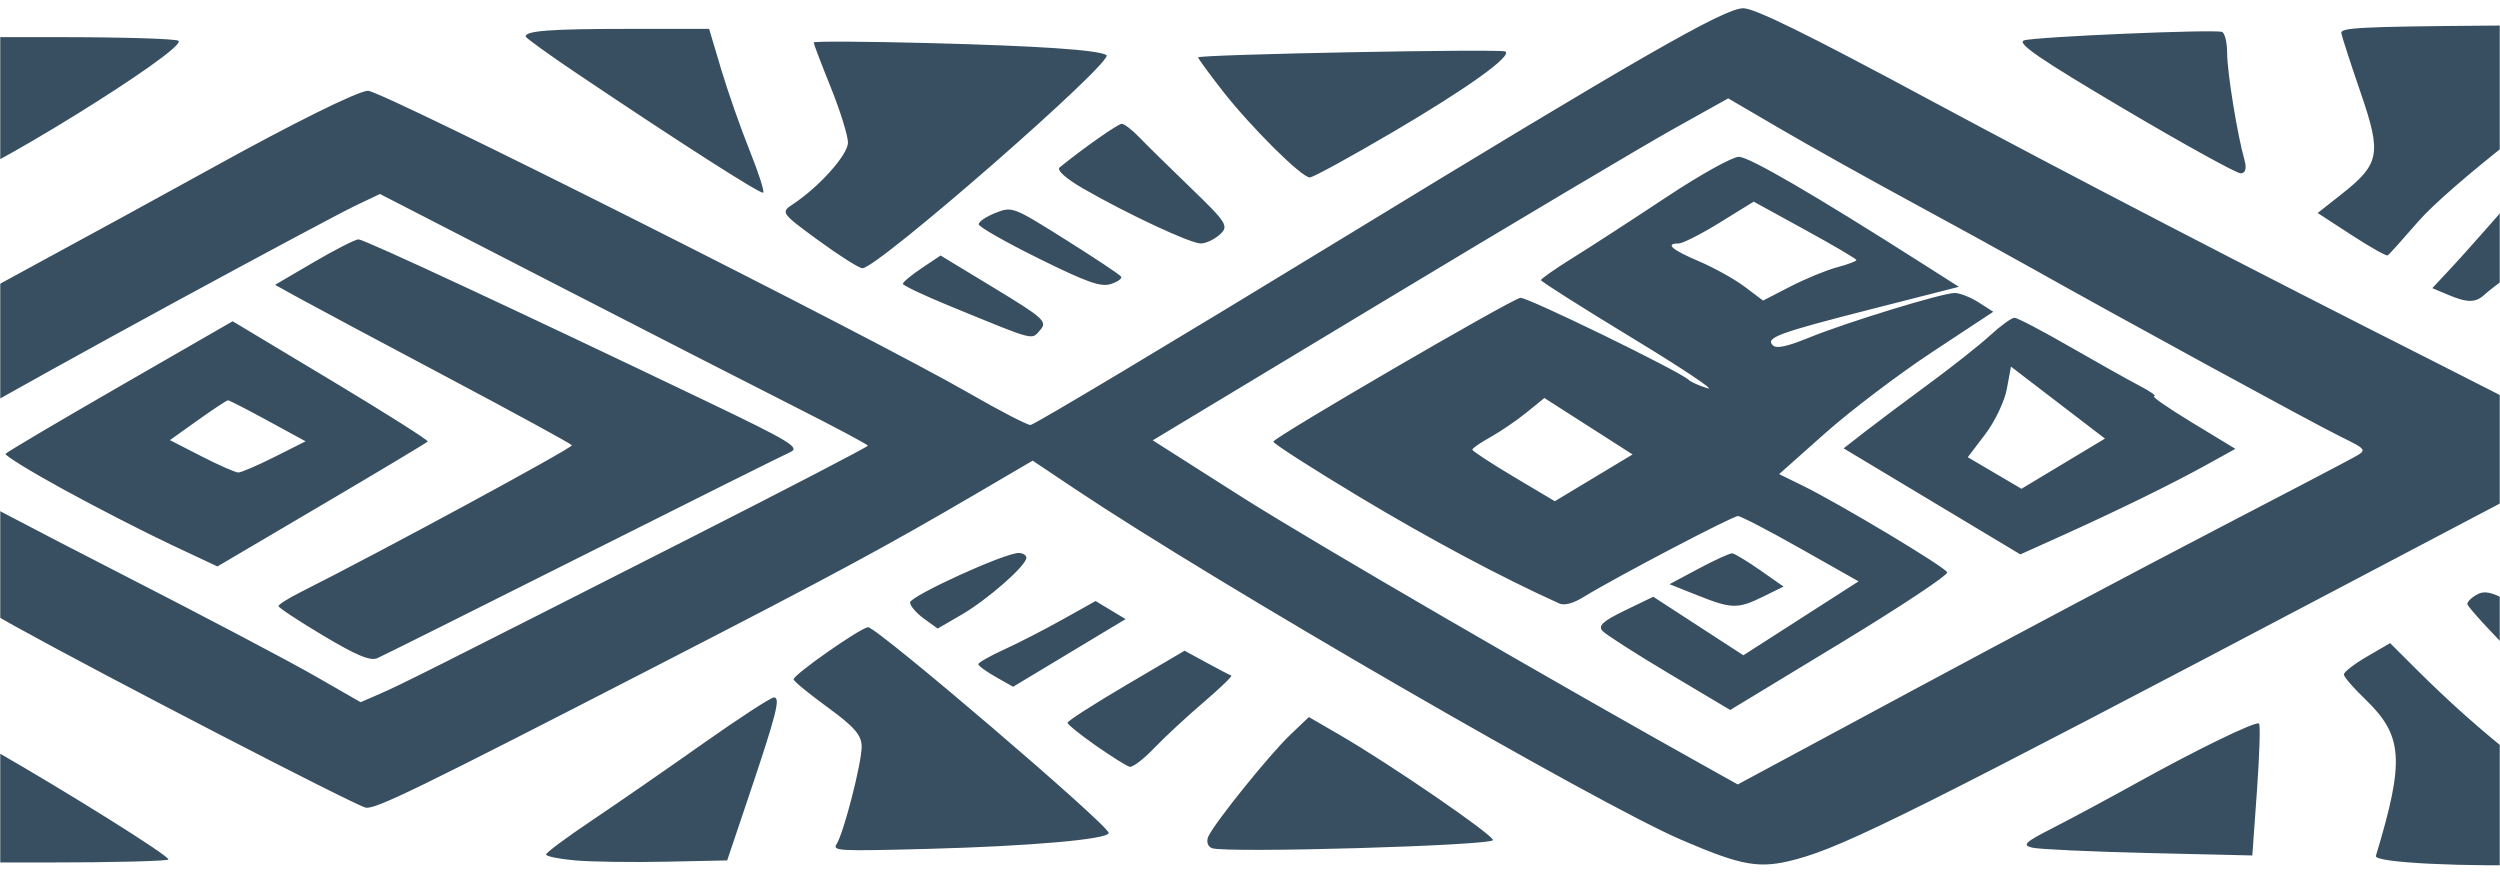 <?xml version="1.0" encoding="UTF-8"?> <svg xmlns="http://www.w3.org/2000/svg" width="1200" height="423" viewBox="0 0 1200 423" fill="none"><mask id="mask0_245_22" style="mask-type:alpha" maskUnits="userSpaceOnUse" x="0" y="0" width="1200" height="423"><rect y="423" width="423" height="1200" transform="rotate(-90 0 423)" fill="#D9D9D9"></rect></mask><g mask="url(#mask0_245_22)"><path fill-rule="evenodd" clip-rule="evenodd" d="M-1444.51 398.464C-1408.79 414.503 -1390.33 416.617 -1369.42 407.057C-1346.84 396.735 -1199.95 322.802 -1157.34 300.313C-1090.8 265.199 -1034.05 232.581 -1018.78 220.676C-1004.58 209.607 -1004.56 209.577 -1011.43 206.311C-1015.22 204.51 -1078.63 171.392 -1152.34 132.716C-1372.77 17.061 -1394.71 5.937 -1402.26 6.012C-1411.85 6.109 -1419.92 9.165 -1441.83 20.997L-1460.54 31.097L-1459.61 56.48L-1458.69 81.86L-1427.9 65.528L-1397.1 49.198L-1348.86 77.655C-1293.1 110.533 -1233.79 143.607 -1158.08 184.028C-1128.69 199.72 -1104.65 212.711 -1104.65 212.895C-1104.65 213.079 -1117.58 219.852 -1133.38 227.941C-1177.68 250.618 -1253.7 291.598 -1334.81 336.519C-1375.35 358.976 -1410.28 377.606 -1412.41 377.921C-1414.55 378.234 -1426.2 373.028 -1438.31 366.355L-1460.33 354.22V372.79V391.361L-1444.51 398.464ZM-1439.66 326.401C-1428.29 333.178 -1417.55 338.724 -1415.78 338.724C-1414.02 338.722 -1395.21 327.679 -1373.98 314.179L-1335.39 289.639L-1371.98 264.403L-1408.58 239.165L-1434.36 254.776L-1460.14 270.385L-1460.24 292.232L-1460.33 314.078L-1439.66 326.401ZM-1447.02 220.113C-1439.86 215.343 -1433.99 210.629 -1433.99 209.638C-1433.99 208.646 -1439.88 204.08 -1447.08 199.493L-1460.17 191.151L-1460.12 209.969L-1460.06 228.787L-1447.02 220.113ZM-1437.55 173.732C-1399.58 197.306 -1405.45 197.403 -1362.35 172.478C-1341.98 160.69 -1325.3 150.251 -1325.3 149.28C-1325.3 148.31 -1344.94 135.183 -1368.94 120.108L-1412.58 92.699L-1436.44 105.28L-1460.3 117.86L-1460.32 138.722L-1460.33 159.585L-1437.55 173.732ZM-1420.33 140.792L-1407.23 134.014L-1394.19 141.852L-1381.16 149.69L-1391.99 156.003L-1402.82 162.318L-1418.3 155.936C-1426.81 152.426 -1433.7 149.108 -1433.6 148.563C-1433.51 148.018 -1427.53 144.522 -1420.33 140.792ZM-1415.92 281.309C-1409.61 277.629 -1403.81 275.002 -1403.03 275.472C-1402.26 275.943 -1397.01 279.824 -1391.36 284.098L-1381.1 291.869L-1391.75 298.471L-1402.38 305.073L-1414.89 297.726C-1421.77 293.685 -1427.4 289.845 -1427.4 289.189C-1427.4 288.535 -1422.24 284.988 -1415.92 281.309ZM-1350.83 221.367C-1343.13 226.618 -1325.84 239.127 -1312.41 249.164C-1298.98 259.201 -1286.88 267.414 -1285.52 267.414C-1282.42 267.414 -1205.33 236.102 -1178.22 223.833L-1157.94 214.652L-1209.1 189.036C-1237.23 174.946 -1263.9 161.728 -1268.37 159.66L-1276.49 155.9L-1320.65 182.412C-1344.95 196.993 -1364.82 209.575 -1364.82 210.371C-1364.82 211.168 -1358.52 216.116 -1350.83 221.367ZM-1275.79 188.18C-1274.71 188.18 -1270.66 191.569 -1266.78 195.711C-1262.91 199.855 -1256.97 204.754 -1253.58 206.598C-1247.62 209.842 -1247.89 210.252 -1261.66 219.148C-1269.49 224.207 -1275.9 229.257 -1275.9 230.368C-1275.9 231.477 -1284.52 227.567 -1295.06 221.674L-1314.21 210.96L-1295.98 199.57C-1285.96 193.304 -1276.87 188.18 -1275.79 188.18ZM-1288.56 413.196C-1283.39 415.121 -1173.19 415.224 -1168.04 413.31C-1162.25 411.157 -1162.12 348.628 -1167.9 348.628C-1177.27 348.628 -1231.13 373.555 -1270.14 395.945C-1293.18 409.169 -1294.95 410.823 -1288.56 413.196ZM-1240.5 30.034C-1208.46 48.968 -1163.1 73.291 -1159.82 73.291C-1158.46 73.291 -1157.34 59.582 -1157.34 42.826V12.36L-1177.72 11.475C-1202.98 10.376 -1266.02 11.948 -1266.02 13.678C-1266.02 14.377 -1254.54 21.738 -1240.5 30.034ZM-1117.67 333.918C-1114.27 338.357 -1106.85 352.594 -1101.18 365.558C-1091.25 388.225 -1081.85 402.537 -1075.28 404.979C-1073.57 405.617 -1068.47 404.076 -1063.95 401.558L-1055.74 396.98L-1058.96 374.423L-1062.18 351.865L-1051.3 346.784C-981.865 314.352 -910.843 269.87 -915.23 261.558C-917.812 256.664 -950.406 239.682 -957.217 239.682C-959.967 239.682 -982.04 250.432 -1006.26 263.571C-1030.49 276.708 -1066.98 295.11 -1087.36 304.463C-1107.73 313.817 -1124.28 322.453 -1124.13 323.658C-1123.98 324.862 -1121.07 329.479 -1117.67 333.918ZM-1052.05 131.417C-1015.78 151.946 -978.578 172.815 -969.373 177.792L-952.636 186.845L-930.663 173.557L-908.689 160.27L-988.702 113.314L-1068.72 66.358L-1068.57 51.385C-1068.47 41.994 -1066.74 35.035 -1063.93 32.718C-1059.6 29.158 -1058.84 29.227 -1043.65 34.586C-1034.97 37.644 -998.085 57.666 -961.69 79.077C-895.67 117.916 -872.271 130.292 -868.803 128.204C-867.792 127.598 -870.808 112.987 -875.505 95.738C-880.201 78.491 -885.77 51.674 -887.881 36.15L-891.721 7.923L-962.78 8.185C-1001.86 8.327 -1050.77 8.995 -1071.45 9.671L-1109.07 10.895L-1108.42 24.761C-1107.74 39.147 -1112.96 83.191 -1116.16 90.128C-1117.63 93.304 -1104.89 101.504 -1052.05 131.417ZM-1039.96 412.736C-1018.24 414.527 -929.253 414.243 -924.343 412.368C-922.087 411.504 -917.281 400.926 -913.669 388.861C-910.059 376.796 -904.042 361.248 -900.304 354.309C-892.047 338.989 -877.5 308.587 -877.441 306.535C-877.346 303.055 -893.865 305.483 -905.725 310.693C-912.789 313.797 -944.979 332.583 -977.258 352.439C-1031.02 385.515 -1055.25 403.133 -1055.25 409.163C-1055.25 410.434 -1048.37 412.043 -1039.96 412.736ZM-911.04 219.873C-762.327 328.766 -653.622 396.804 -604.056 412.013C-586.878 417.284 -578.503 417.013 -562.823 410.678C-517.377 392.316 -280.753 270.708 -213.782 231.297L-180.848 211.914L-194.555 204.504C-241.69 179.021 -567.437 11.176 -575.387 8.274C-582.264 5.764 -584.605 5.847 -595.612 8.987C-613.676 14.143 -662.728 41.637 -765.558 104.24C-843.878 151.919 -923.835 205.314 -923.361 209.617C-923.279 210.356 -917.736 214.971 -911.04 219.873ZM-829.058 189.428C-797.016 166.935 -637.224 70.054 -613.238 58.575L-597.723 51.153L-539.15 82.526C-506.937 99.781 -445.742 132.546 -403.169 155.34C-360.592 178.131 -318.854 200.598 -310.42 205.263L-295.083 213.745L-354.881 244.913C-387.769 262.057 -455.981 297.976 -506.463 324.735C-556.941 351.494 -600.074 374.028 -602.311 374.811C-609.263 377.241 -856.65 218.622 -857.454 211.217C-857.556 210.268 -844.777 200.463 -829.058 189.428ZM-842.307 347.638C-841.537 349.817 -834.762 364.303 -827.25 379.826L-813.592 408.053H-764.807C-737.979 408.053 -716.025 407.764 -716.025 407.412C-716.025 406.32 -815.812 347.36 -827.474 341.562C-836.448 337.098 -839.014 336.608 -841.418 338.894C-843.042 340.435 -844.217 342.141 -844.036 342.686C-843.852 343.23 -843.075 345.459 -842.307 347.638ZM-823.37 95.08C-820.614 93.446 -795.485 75.173 -767.534 54.473C-734.593 30.079 -718.041 16.326 -720.484 15.381C-725.01 13.636 -776.281 13.741 -801.654 15.548L-819.767 16.837L-821.786 34.665C-828.547 94.353 -828.646 98.208 -823.37 95.08ZM-770.518 231.667C-749.726 244.139 -732.294 253.912 -731.781 253.385C-731.267 252.86 -716.177 243.396 -698.244 232.355L-665.646 212.279L-699.891 190.325C-718.729 178.252 -734.956 168.374 -735.957 168.372C-736.955 168.372 -753.646 177.511 -773.047 188.683L-808.323 208.995L-770.518 231.667ZM-731.386 197.742C-726.61 196.194 -723.343 196.961 -715.834 201.39C-710.607 204.474 -706.287 207.78 -706.237 208.739C-706.184 209.696 -711.161 213.82 -717.293 217.902L-728.445 225.325L-740.001 217.152L-751.558 208.979L-744.493 204.34C-740.61 201.788 -734.712 198.819 -731.386 197.742ZM-666.832 175.677L-607.919 207.745L-553.377 176.041L-498.835 144.338L-519.91 129.117C-531.499 120.746 -552.883 106.829 -567.427 98.186L-593.873 82.476L-605.884 86.301C-612.49 88.407 -635.159 98.491 -656.257 108.713C-677.354 118.934 -701.574 130.522 -710.074 134.464C-718.574 138.405 -725.579 142.076 -725.635 142.621C-725.695 143.165 -699.232 158.041 -666.832 175.677ZM-675.681 303.079C-653.49 315.176 -628.668 327.772 -620.517 331.07L-605.696 337.066L-581.486 321.554C-568.171 313.02 -550.163 301.12 -541.472 295.106L-525.667 284.172L-568.392 255.984C-591.887 240.48 -612.201 227.797 -613.528 227.797C-617.207 227.797 -716.025 277.611 -716.025 279.463C-716.025 280.354 -697.872 290.98 -675.681 303.079ZM-625.832 122.396L-604.807 111.088L-587.316 123.183L-569.821 135.278L-582.82 142.036C-610.393 156.374 -608.552 156.239 -628.467 145.354C-638.196 140.038 -646.314 135.242 -646.508 134.697C-646.702 134.152 -637.398 128.618 -625.832 122.396ZM-632.109 285.778C-629.428 284.877 -623.675 281.236 -619.328 277.69L-611.417 271.243L-603.671 278.736C-599.409 282.858 -594.91 287.135 -593.672 288.238C-592.434 289.343 -595.49 293.246 -600.463 296.91L-609.507 303.574L-623.243 298.107C-637.59 292.396 -640.353 288.553 -632.109 285.778ZM-513.135 238.418L-475.172 261.915L-467.979 257.995C-464.024 255.838 -448.93 250.277 -434.439 245.636C-399.463 234.437 -354.113 217.318 -353.913 215.238C-353.824 214.323 -357.084 211.851 -361.161 209.741C-367.313 206.558 -446.371 169.974 -461.202 163.445C-464.561 161.967 -476.098 167.977 -508.498 188.079C-532.069 202.701 -551.296 214.723 -551.227 214.794C-551.154 214.864 -534.015 225.495 -513.135 238.418ZM-472.946 206.223L-457.111 195.866L-448.466 208.971L-439.821 222.076L-446.582 228.971L-453.347 235.865L-470.706 226.384C-480.257 221.169 -488.23 216.831 -488.425 216.744C-488.619 216.654 -481.654 211.922 -472.946 206.223ZM-450.462 415.087C-429.42 416.444 -393.041 415.283 -377.628 412.764C-370.399 411.583 -370.218 410.886 -370.218 384.214C-370.218 369.177 -369.319 355.466 -368.219 353.743C-364.267 347.547 -373.228 350.872 -402.754 366.563C-430.349 381.229 -472.313 408.774 -472.313 412.225C-472.313 413.025 -462.479 414.315 -450.462 415.087ZM-425.383 30.812C-387.67 52.154 -345.508 73.291 -340.647 73.291C-337.544 73.291 -336.859 66.043 -337.755 42.752C-338.401 25.957 -339.672 11.776 -340.578 11.239C-343.225 9.672 -452.553 12.321 -452.553 13.953C-452.553 14.769 -440.328 22.354 -425.383 30.812ZM-311.21 389.574C-310.156 401.744 -308.49 412.179 -307.515 412.762C-306.537 413.344 -265.136 414.083 -215.507 414.404L-125.275 414.986L-121.046 397.159C-115.619 374.282 -99.952 344.373 -86.946 332.058C-75.946 321.639 -75.436 317.594 -84.694 314.175C-89.854 312.27 -99.184 317.25 -155.742 352.095C-217.954 390.424 -221.409 392.207 -233.433 392.207H-246.014L-243.748 374.143L-241.479 356.078L-205.627 334.031C-166.62 310.043 -123.141 279.487 -123.516 276.327C-123.648 275.238 -133.393 269.581 -145.174 263.755L-166.59 253.163L-239.585 296.439L-312.584 339.714L-312.857 353.58C-313.008 361.206 -312.267 377.404 -311.21 389.574ZM-291.285 54.473L-289.098 86.167L-230.407 120.831C-198.125 139.897 -168.682 157.503 -164.983 159.953C-161.282 162.403 -156.928 164.41 -155.307 164.41C-153.687 164.41 -141.907 160.341 -129.125 155.369L-105.893 146.331L-166.712 109.315C-229.412 71.158 -242.573 60.313 -247.266 42.919C-248.975 36.574 -248.389 35.655 -242.609 35.655C-223.55 35.655 -187.118 50.816 -138.04 79.172C-95.124 103.964 -67.354 118.85 -64.018 118.85C-58.537 118.85 -57.549 112.474 -62.19 107.076C-68.592 99.629 -94.893 42.364 -100.311 24.067C-102.685 16.061 -106.213 9.15 -108.156 8.712C-110.099 8.272 -152.442 8.585 -202.255 9.405L-292.823 10.895L-293.146 16.837C-293.324 20.105 -292.484 37.042 -291.285 54.473ZM-82.869 248.78C-53.433 266.122 -13.049 289.349 6.876 300.399C49.713 324.151 169.82 386.298 175.508 387.653C179.895 388.699 200.337 378.739 316.439 318.981C400.118 275.913 425.112 262.444 468.644 236.946L495.682 221.109L516.227 234.853C583.257 279.697 766.591 385.757 807.215 403.194C836.625 415.816 844.592 417.163 862.123 412.479C885.809 406.148 921.401 388.366 1124.69 281.291C1181.58 251.325 1232.56 224.528 1237.97 221.745C1243.39 218.96 1247.23 215.704 1246.51 214.507C1245.78 213.309 1211.11 195.135 1169.45 174.118C1082.89 130.452 991.958 83.292 927.381 48.57C867.201 16.211 842.306 3.962 836.727 3.962C827.703 3.962 786.193 27.803 642.479 115.531C562.792 164.174 496.269 203.985 494.648 203.999C493.031 204.015 479.693 197.104 465.008 188.641C418.321 161.734 183.435 43.578 176.634 43.578C172.017 43.578 140.404 59.243 101.104 81.003C82.288 91.422 41.533 113.688 10.535 130.486C-75.828 177.289 -136.387 212.029 -136.387 214.771C-136.387 216.134 -112.302 231.438 -82.869 248.78ZM84.271 144.835C125.027 122.681 163.77 101.98 170.37 98.83L182.368 93.103L266.116 136.185C312.178 159.88 364.859 186.843 383.187 196.103C401.514 205.364 416.532 213.386 416.562 213.931C416.592 214.476 377.986 234.532 330.775 258.5C206.38 321.651 192.294 328.725 182.2 333.104L173.091 337.056L150.913 324.323C138.714 317.319 96.868 295.284 57.924 275.353C18.979 255.424 -20.746 234.565 -30.352 228.999L-47.821 218.883L-18.826 201.998C-2.879 192.71 43.515 166.987 84.271 144.835ZM21.696 413.996C54.301 413.996 80.918 413.328 80.846 412.51C80.668 410.492 33.161 380.722 -2.349 360.374C-25.554 347.077 -31.947 344.351 -34.407 346.693C-36.099 348.301 -37.506 364.102 -37.535 381.807L-37.585 413.996H21.696ZM-23.482 87.157C-12.71 87.157 89.88 23.665 85.694 19.59C84.696 18.62 58.777 17.828 28.089 17.828H-27.705V52.492C-27.705 79.37 -26.756 87.157 -23.482 87.157ZM30.661 235.035C46.562 243.735 69.648 255.586 81.966 261.372L104.361 271.892L154.42 242.415C181.953 226.204 204.856 212.487 205.313 211.93C205.774 211.376 184.891 198.159 158.913 182.562L111.675 154.203L57.631 185.326C27.904 202.444 3.171 217.072 2.667 217.833C2.163 218.594 14.761 226.335 30.661 235.035ZM109.452 192.142C110.055 192.142 118.68 196.571 128.62 201.986L146.694 211.829L131.798 219.319C123.607 223.437 115.772 226.806 114.392 226.806C113.013 226.806 105.059 223.308 96.72 219.032L81.557 211.257L94.958 201.699C102.325 196.442 108.85 192.142 109.452 192.142ZM155.129 305.079C171.24 314.684 177.711 317.382 181.11 315.917C183.6 314.843 227.965 292.701 279.701 266.712C331.437 240.726 376.274 218.36 379.34 217.011C384.234 214.86 379.346 211.897 339.157 192.643C247.475 148.724 174.777 114.891 172.08 114.891C170.561 114.889 160.928 119.801 150.673 125.803L132.025 136.72L143.635 143.136C150.017 146.665 181.881 163.683 214.443 180.95C247.001 198.219 274.03 212.962 274.508 213.713C275.222 214.84 182.879 264.846 144.376 284.179C138.487 287.137 133.672 290.169 133.672 290.922C133.672 291.673 143.328 298.043 155.129 305.079ZM277.508 35.655C326.876 68.836 365.043 93.258 366.328 92.486C367.049 92.054 364.095 82.878 359.767 72.097C355.44 61.313 349.304 43.8 346.139 33.179L340.379 13.866H301.517C264.278 13.866 252.103 14.777 252.346 17.544C252.409 18.245 263.732 26.395 277.508 35.655ZM276.112 413.001C283.808 413.677 303.368 413.954 319.575 413.618L349.044 413.005L359.385 382.302C372.746 342.63 374.749 334.762 371.495 334.762C370.023 334.762 354.616 344.789 337.26 357.047C319.901 369.302 295.892 385.906 283.907 393.938C271.919 401.972 262.115 409.272 262.115 410.159C262.115 411.046 268.415 412.326 276.112 413.001ZM392.83 115.384C402.894 122.737 412.406 128.755 413.967 128.755C421.271 128.755 535.424 29.027 531.1 26.424C526.993 23.954 498.581 22.039 445.722 20.67C415.383 19.884 390.557 19.757 390.557 20.389C390.557 21.021 394.259 30.731 398.787 41.966C403.313 53.203 407.018 65.118 407.021 68.446C407.024 74.262 393.179 89.748 380.555 98.052C374.66 101.93 374.92 102.297 392.83 115.384ZM397.401 339.615C410.107 348.856 413.608 352.923 413.598 358.433C413.581 366.408 404.995 399.803 401.587 405.147C399.479 408.452 402.163 408.594 445.175 407.469C494.349 406.183 532.173 402.854 532.173 399.809C532.173 396.113 421.028 301.088 416.704 301.088C413.348 301.088 380.614 323.992 380.934 326.118C381.076 327.059 388.486 333.134 397.401 339.615ZM455.618 146.774C497.883 164.097 494.925 163.314 499.341 158.354C502.862 154.395 500.909 152.618 477.345 138.328L451.485 122.648L442.428 128.703C437.445 132.035 433.378 135.414 433.388 136.215C433.398 137.015 443.4 141.765 455.618 146.774ZM443.489 296.946L450.092 301.716L461.678 294.965C474.226 287.65 492.653 271.453 492.653 267.734C492.653 266.469 490.97 265.433 488.911 265.433C482.176 265.433 436.77 286.156 436.829 289.203C436.859 290.837 439.856 294.321 443.489 296.946ZM477.947 324.923L486.296 329.642L513.292 313.403L540.292 297.166L533.082 292.832L525.876 288.498L510.088 297.328C501.403 302.185 488.743 308.69 481.949 311.782C475.158 314.875 469.599 318.036 469.599 318.804C469.599 319.575 473.356 322.329 477.947 324.923ZM498.61 124.086C521.819 135.561 528.36 137.876 533.198 136.333C536.478 135.286 538.701 133.689 538.138 132.784C537.574 131.878 525.6 123.908 511.524 115.071C486.125 99.121 485.875 99.026 477.766 102.221C473.274 103.992 469.688 106.452 469.793 107.688C469.902 108.924 482.868 116.305 498.61 124.086ZM519.915 90.497C541.056 102.685 571.414 116.87 576.361 116.87C578.785 116.87 582.911 114.928 585.53 112.557C589.949 108.556 588.948 106.952 571.651 90.273C561.399 80.388 550.224 69.405 546.822 65.863C543.417 62.321 539.649 59.425 538.447 59.425C536.659 59.425 520.195 70.979 508.622 80.361C507.064 81.623 511.629 85.719 519.915 90.497ZM526.044 357.916C533.543 363.158 540.842 367.721 542.261 368.056C543.684 368.391 548.943 364.38 553.949 359.142C558.955 353.905 569.623 344.007 577.652 337.147C585.681 330.287 591.692 324.493 591.013 324.272C590.332 324.05 585.009 321.275 579.187 318.105L568.598 312.345L540.506 328.877C525.053 337.969 512.413 346.079 512.413 346.899C512.413 347.717 518.549 352.675 526.044 357.916ZM803.54 61.723L829.544 47.219L854.587 61.852C868.357 69.9 895.929 85.309 915.854 96.093C935.779 106.878 962.456 121.536 975.136 128.668C1017.49 152.487 1110.01 202.959 1123.26 209.468C1136.2 215.831 1136.27 215.941 1129.84 219.537C1126.27 221.537 1096.11 237.325 1062.82 254.619C1029.54 271.916 964.468 306.422 918.219 331.3L834.132 376.534L823.946 370.861C746.034 327.471 629.378 259.73 595.878 238.43L553.311 211.36L665.421 143.793C727.08 106.631 789.233 69.7 803.54 61.723ZM586.696 43.432C600.301 60.877 624.747 85.176 628.696 85.176C630.231 85.176 648.305 75.292 668.859 63.211C704.474 42.279 726.049 26.811 722.558 24.711C720.269 23.334 574.961 26.135 575.106 27.552C575.172 28.195 580.385 35.342 586.696 43.432ZM581.726 407.12C588.398 409.6 716.604 405.9 716.604 403.228C716.604 400.651 667.486 366.941 643.191 352.845L628.268 344.187L619.271 352.76C609.387 362.175 583.218 394.643 580.027 401.449C578.92 403.808 579.684 406.36 581.726 407.12ZM652.626 238.567C686.446 258.878 720.609 277.094 748.428 289.655C750.875 290.758 755.035 289.678 759.955 286.658C775.575 277.068 831.757 247.609 834.244 247.702C835.657 247.756 849.255 254.831 864.461 263.426L892.109 279.053L864.461 296.793L836.813 314.536L815.192 300.49L793.57 286.445L779.913 293.048C769.423 298.117 766.937 300.391 769.199 302.845C770.816 304.602 785.271 313.858 801.32 323.416L830.499 340.79L883.059 308.918C911.965 291.388 935.183 275.993 934.656 274.705C933.603 272.132 882.92 241.754 865.156 233.05L853.981 227.573L876.031 207.969C888.157 197.187 911.283 179.652 927.424 169.005L956.768 149.647L949.734 145.144C945.867 142.666 940.703 140.64 938.259 140.64C932.259 140.64 886.434 154.688 868.172 162.128C857.683 166.401 852.726 167.454 851.001 165.777C847.23 162.108 853.52 159.796 898.413 148.343L940.252 137.668L923.143 126.774C870.649 93.345 839.586 75.272 834.633 75.272C831.557 75.272 815.969 83.946 799.993 94.546C784.016 105.147 763.904 118.201 755.301 123.551C746.699 128.903 739.658 133.812 739.658 134.458C739.658 135.105 759.293 147.553 783.295 162.122C807.297 176.689 823.682 187.617 819.707 186.403C815.732 185.189 811.625 183.366 810.584 182.352C806.385 178.268 732.709 142.363 729.758 142.965C724.729 143.989 611.215 210.078 611.215 211.982C611.215 212.925 629.849 224.887 652.626 238.567ZM715.405 209.819C720.177 207.178 727.959 201.874 732.695 198.031L741.304 191.044L762.474 204.589L783.641 218.136L764.977 229.362L746.313 240.589L726.517 228.807C715.632 222.328 706.724 216.484 706.724 215.825C706.724 215.163 710.629 212.461 715.405 209.819ZM814.902 285.796C831.29 292.319 834.122 292.364 846.459 286.299L856.105 281.555L844.813 273.661C838.601 269.321 832.597 265.692 831.474 265.601C830.348 265.508 823.112 268.802 815.396 272.92L801.369 280.41L814.902 285.796ZM805.74 116.87C807.67 116.87 816.565 112.351 825.507 106.829L841.769 96.788L866.401 110.295C879.95 117.723 891.062 124.254 891.095 124.805C891.128 125.356 886.958 126.922 881.834 128.287C876.706 129.652 866.608 133.81 859.392 137.526L846.268 144.281L837.494 137.667C832.67 134.03 822.793 128.531 815.547 125.447C802.459 119.879 799.021 116.87 805.74 116.87ZM927.352 240.654L969.761 266.106L988.915 257.478C1016.15 245.208 1042.01 232.561 1058.64 223.372L1072.98 215.446L1052.15 202.804C1040.69 195.85 1032.5 190.161 1033.94 190.161C1035.39 190.161 1032.38 187.984 1027.26 185.324C1022.14 182.663 1007.03 174.195 993.671 166.506C980.319 158.816 968.289 152.525 966.938 152.525C965.588 152.525 960.355 156.314 955.309 160.943C950.261 165.573 937.028 176.047 925.899 184.218C914.774 192.389 901.008 202.704 895.307 207.141L884.946 215.205L927.352 240.654ZM963.279 186.694L965.255 175.964L987.815 193.245L1010.38 210.524L990.348 222.569L970.317 234.617L957.42 227.04L944.524 219.465L952.912 208.444C957.526 202.383 962.189 192.595 963.279 186.694ZM1019.26 52.112C1048.18 69.209 1073.49 83.195 1075.51 83.195C1077.83 83.195 1078.5 80.828 1077.34 76.758C1073.91 64.732 1069.05 34.702 1069.02 25.373C1069.01 20.262 1067.89 15.736 1066.53 15.316C1062.26 13.993 976.693 17.661 971.569 19.384C967.828 20.644 978.943 28.273 1019.26 52.112ZM975.58 406.891C978.903 407.659 1004.01 408.812 1031.36 409.456L1081.11 410.622L1083.35 379.333C1084.58 362.126 1085.02 347.699 1084.32 347.279C1082.49 346.178 1054.77 359.64 1026.1 375.546C1012.53 383.075 994.254 392.894 985.484 397.365C971.809 404.335 970.396 405.696 975.58 406.891ZM1128.71 112.797C1137.64 118.605 1145.47 123.012 1146.13 122.588C1146.78 122.166 1153.34 114.879 1160.69 106.395C1175.17 89.694 1232.63 44.666 1259.71 28.797C1268.93 23.39 1276.48 17.835 1276.48 16.455C1276.48 12.305 1264.81 11.729 1192.5 12.315C1133.38 12.794 1123.41 13.307 1123.82 15.847C1124.08 17.481 1128.27 30.406 1133.14 44.569C1143.26 74.06 1142.36 78.701 1123.69 93.409L1112.48 102.237L1128.71 112.797ZM1134.94 335.269C1153.55 353.085 1154.38 364.619 1140.42 410.84C1139.43 414.109 1182.64 416.226 1226.1 415.04C1268.02 413.895 1276.48 412.97 1276.48 409.527C1276.48 408.39 1266.68 402.024 1254.7 395.378C1224.36 378.543 1191.77 353.067 1159.82 321.235L1147.25 308.696L1136.11 315.186C1129.99 318.753 1125.01 322.614 1125.05 323.761C1125.08 324.909 1129.54 330.087 1134.94 335.269ZM1174.97 141.454C1184.55 145.491 1188.41 145.421 1192.9 141.135C1194.89 139.229 1207.96 129.371 1221.94 119.229C1250.01 98.862 1248.4 99.082 1266.86 113.106L1276.76 120.617L1248.62 141.929C1233.15 153.65 1220.49 163.81 1220.49 164.509C1220.49 165.206 1223.55 167.441 1227.28 169.473C1234.02 173.137 1234.43 172.949 1276.56 146.838C1304.66 129.422 1320.48 120.994 1323.29 121.951C1325.62 122.747 1332.37 125.55 1338.29 128.182L1349.04 132.966L1313.59 156.792C1263.95 190.145 1266.35 187.485 1279.51 194.558L1290.47 200.447L1309 189.632C1333.85 175.13 1372.3 156.486 1377.36 156.486C1379.61 156.486 1401.44 169.588 1425.88 185.603L1470.31 214.717L1447.76 229.677C1435.36 237.903 1417.25 249.321 1407.52 255.051L1389.84 265.468L1373.51 259.26C1364.52 255.847 1344.26 246.872 1328.48 239.319L1299.78 225.584L1288.13 231.96C1281.72 235.469 1276.48 238.979 1276.48 239.761C1276.48 242.707 1379.01 297.449 1382.82 296.54C1387.87 295.337 1474.93 246.635 1504.94 228.229L1527.55 214.353L1464.07 175.481C1372.16 119.199 1255.92 55.646 1244.65 55.509C1242.54 55.483 1228.63 69.502 1213.72 86.662C1198.81 103.822 1182.32 122.462 1177.06 128.083L1167.5 138.308L1174.97 141.454ZM1210.93 318.915C1225.53 333.623 1243.39 351.164 1250.62 357.894L1263.77 370.13L1295.65 349.557C1313.18 338.243 1333.83 325.757 1341.53 321.815C1349.22 317.872 1355.52 313.886 1355.52 312.961C1355.52 312.034 1336.63 301.956 1313.53 290.564C1290.44 279.172 1265.68 266.184 1258.52 261.701C1251.36 257.216 1243.81 253.548 1241.74 253.548C1237.05 253.548 1227.08 260.015 1227.08 263.062C1227.08 264.31 1235.64 271.371 1246.09 278.752C1272.79 297.6 1286.36 308.282 1286.36 310.451C1286.36 311.473 1280.19 315.291 1272.65 318.935L1258.94 325.561L1242.19 313.821C1203.69 286.842 1195.24 282.228 1189.55 285.073C1186.64 286.521 1184.29 288.712 1184.32 289.94C1184.35 291.17 1196.32 304.208 1210.93 318.915ZM1324.82 48.531C1342.56 69.518 1353.08 77.954 1375.66 89.326L1392.3 97.705L1400.19 91.935C1416.22 80.226 1440.73 58.064 1450.67 46.292C1460.65 34.48 1462.98 27.334 1458.91 20.961C1456.32 16.902 1434.59 16.873 1375.28 20.84C1331.89 23.744 1309.25 26.684 1309.58 29.372C1309.67 30.103 1316.53 38.725 1324.82 48.531ZM1331.31 398.827C1338.29 399.52 1369.56 400.096 1400.81 400.108L1457.62 400.13L1457.55 393.692C1457.46 385.765 1450.6 376.526 1426.11 351.332C1402.47 327.011 1388.97 314.954 1385.36 314.954C1379.67 314.954 1349.22 333.136 1341.31 341.255C1331.07 351.76 1323.6 367.498 1320.79 384.487L1318.63 397.567L1331.31 398.827ZM1325.71 214.89C1329.25 215.563 1343.99 220.971 1358.48 226.907C1372.97 232.844 1385.43 237.701 1386.15 237.701C1386.88 237.701 1395.32 232.269 1404.92 225.632L1422.38 213.562L1412.83 208.729C1390.6 197.478 1369.5 188.18 1366.2 188.18C1362.01 188.18 1319.3 210.048 1319.3 212.192C1319.3 213.002 1322.18 214.216 1325.71 214.89ZM1452.64 340.643C1467.72 353.138 1481.31 363.583 1482.84 363.853C1489.37 365.006 1537.69 318.507 1572.19 277.869L1587.7 259.603L1566.39 246.67C1554.67 239.559 1544.08 233.739 1542.86 233.739C1538.01 233.739 1424.24 313.928 1424.94 316.846C1425.09 317.44 1437.55 328.148 1452.64 340.643ZM1477.45 139.328C1506.38 158.764 1532.98 176.897 1536.55 179.629C1540.12 182.358 1544.2 184.284 1545.61 183.909C1547.03 183.535 1556.92 177.666 1567.6 170.867L1587 158.507L1578.63 151.059C1571.99 145.152 1516.53 90.198 1487.68 60.923C1484.73 57.934 1481.58 55.531 1480.67 55.584C1478.46 55.713 1426.53 99.47 1425.59 102.001C1425.18 103.097 1448.52 119.894 1477.45 139.328ZM1505.64 416.755C1512.15 418.259 1572.12 418.292 1581.37 416.799C1587.07 415.878 1590 411.371 1599.03 389.59C1604.99 375.233 1617.29 349.793 1626.38 333.061L1642.91 302.637L1622.79 290.532C1609.9 282.783 1601.53 279.118 1599.53 280.349C1593.88 283.815 1500.43 410.716 1500.43 414.921C1500.43 415.268 1502.78 416.094 1505.64 416.755ZM1510.17 15.904C1511.79 17.572 1523.06 34.508 1535.19 53.54C1557.78 88.948 1594.17 140.37 1598.48 142.957C1599.8 143.75 1610.71 138.659 1622.72 131.645L1644.55 118.892L1636.6 105.71C1628.39 92.125 1613.5 61.741 1597.66 26.309C1590.71 10.764 1587.11 5.782 1582.15 4.833C1578.6 4.156 1560.24 4.233 1541.35 5.008C1505.48 6.479 1502.13 7.648 1510.17 15.904ZM1624.76 243.953C1725.2 299.034 1913.67 398.167 1917.86 398.123C1919.22 398.11 1938.87 388.186 1961.51 376.069C1984.15 363.952 2056.28 326.094 2121.8 291.942C2240.35 230.138 2266.9 214.61 2263.4 209.123C2262.39 207.545 2243.99 197.506 2222.5 186.817C2074.46 113.173 2031.99 91.766 1977.98 63.553C1944.47 46.049 1915.27 31.719 1913.1 31.711C1907.06 31.683 1778.15 96.883 1698.04 140.479C1655.63 163.556 1572.89 212.251 1572.89 214.133C1572.89 214.888 1596.23 228.308 1624.76 243.953ZM1660.36 16.837C1661.08 17.927 1663.76 36.469 1666.31 58.044C1668.86 79.62 1671.85 97.818 1672.96 98.487C1677.79 101.387 1803.43 14.205 1803.43 7.959C1803.43 4.821 1787.2 4.015 1723.56 3.989L1658.52 3.962L1658.78 9.409C1658.92 12.406 1659.63 15.748 1660.36 16.837ZM1733.7 419.57C1773.81 419.077 1807.6 418.088 1808.79 417.375C1814.13 414.162 1678.93 320.027 1673.49 323.168C1672.27 323.871 1669.97 337.242 1668.39 352.881C1666.8 368.518 1664.44 390.123 1663.14 400.891L1660.78 420.467L1733.7 419.57ZM1695.57 200.358C1726.39 182.851 1823.16 130.007 1876.27 101.677L1917.75 79.549L1961.86 102.366C1997.02 120.558 2162.41 211.837 2162.41 213.055C2162.41 213.22 2142.77 223.504 2118.77 235.906C2071.81 260.174 1991.02 303.726 1943.83 330.214L1914.62 346.608L1895.57 336.228C1885.09 330.519 1838.95 305.264 1793.04 280.107C1747.13 254.948 1701.16 229.99 1690.9 224.643C1680.63 219.295 1672.11 214.695 1671.96 214.42C1671.81 214.145 1682.44 207.816 1695.57 200.358ZM1757.46 226.487C1783.25 243.099 1845.41 275.305 1851.71 275.325C1858.01 275.345 1903.26 252.991 1961.08 221.3L1975.47 213.412L1965.05 208.507C1959.32 205.809 1935.22 193.223 1911.5 180.54C1887.78 167.855 1865.75 156.37 1862.55 155.019C1857.51 152.887 1851.3 154.935 1816.08 170.327C1793.72 180.1 1765.98 193.249 1754.42 199.546L1733.4 210.995L1757.46 226.487ZM1849.78 199.978L1861.54 194.342L1881.63 205.839L1901.72 217.338L1883.95 227.896L1866.17 238.456L1845.35 226.688L1824.52 214.921L1831.26 210.266C1834.97 207.707 1843.3 203.078 1849.78 199.978ZM1943.83 166.391C1977.39 183.277 2012.77 200.564 2022.44 204.805L2040.02 212.519L2017.37 223.898C1985.28 240.024 1885.76 293.903 1885.76 295.151C1885.76 295.724 1893.41 301.878 1902.75 308.825C1916.48 319.028 1920.44 320.92 1923.34 318.664C1928.23 314.859 1973.04 292.364 2053.8 253.171C2090.98 235.13 2123.22 219.047 2125.45 217.429C2128.86 214.959 2123.82 211.492 2094.09 195.826C1995.71 143.997 1930.59 110.927 1926.89 110.927C1923.51 110.927 1882.42 132.691 1882.63 134.37C1882.72 135.095 1910.26 149.504 1943.83 166.391ZM2001.1 32.155C2010.19 38.29 2040.94 56.006 2069.43 71.524C2097.92 87.042 2130.68 105.153 2142.21 111.771C2155.34 119.3 2163.77 122.86 2164.74 121.283C2167.04 117.565 2228.13 63.1 2235.52 58.175C2241.85 53.962 2241.83 53.938 2227.66 47.122C2204.98 36.216 2155.55 15.346 2154.26 16.126C2153.6 16.518 2154.49 21.296 2156.22 26.743C2157.95 32.189 2159.68 44.222 2160.06 53.483C2160.69 68.698 2159.81 71.457 2150.88 82.128C2145.45 88.621 2139.43 94.209 2137.52 94.544C2135.61 94.88 2131.55 92.008 2128.5 88.163C2121.36 79.152 2103.69 38.246 2101 24.491L2098.93 13.866L2059.03 13.884C2010.72 13.903 1984.56 15.595 1984.56 18.699C1984.56 19.963 1992 26.018 2001.1 32.155ZM2000.21 404.153C2001.56 404.185 2021.08 405.017 2043.58 406.001C2066.07 406.984 2091.27 407.299 2099.56 406.698L2114.65 405.611L2115.45 377.909C2116.2 352.122 2116.86 349.535 2125.03 340.503C2129.86 335.166 2134.88 330.801 2136.19 330.801C2137.5 330.801 2144.84 336.579 2152.49 343.64L2166.4 356.482L2160.85 384.422C2157.8 399.787 2156.11 412.849 2157.1 413.445C2162.15 416.482 2207 399.163 2233.8 383.826L2244.28 377.836L2208.41 345.899C2168.84 310.669 2164.41 307.03 2160.99 307.03C2159.7 307.03 2146.48 314.383 2131.61 323.372C2116.75 332.361 2080.54 353.384 2051.16 370.091C2002.29 397.882 1993.16 403.979 2000.21 404.153ZM2193.35 135.745C2197.74 139.35 2198.39 139.283 2212.26 133.826C2220.16 130.718 2243.13 120.283 2263.31 110.636C2300.37 92.913 2307.32 90.626 2307.32 96.136C2307.32 104.081 2288.54 120.209 2259.31 137.361C2236.32 150.857 2228.57 156.629 2230.14 159.085C2232.91 163.423 2237.72 163.324 2244.36 158.79C2253.1 152.812 2304.14 130.765 2321.43 125.496C2330.73 122.664 2336.79 119.601 2335.81 118.238C2334.88 116.941 2329.39 109.194 2323.61 101.023C2313.63 86.901 2290.47 64.989 2280 59.762C2275.89 57.714 2269.68 62.212 2240.16 88.587C2220.93 105.777 2201.51 122.578 2197 125.926C2189.8 131.28 2189.36 132.457 2193.35 135.745ZM2222.08 320.847C2236.55 332.26 2254.42 348.169 2261.79 356.201C2274.69 370.247 2275.42 370.665 2280.92 367.145C2312.34 347.043 2334.9 331.331 2337.77 327.55C2340.94 323.362 2338.17 321.045 2306.17 301.124C2286.87 289.112 2271.09 278.126 2271.09 276.71C2271.09 273.984 2293.21 260.148 2295.23 261.606C2295.88 262.077 2302.85 268.255 2310.71 275.337C2318.58 282.418 2334.58 296.027 2346.27 305.579L2367.53 322.945L2387.65 311.574C2398.71 305.321 2411.12 298.398 2415.22 296.189C2419.32 293.981 2450.78 274.677 2485.11 253.294L2547.55 214.412L2502.36 191.589C2477.5 179.034 2452.11 165.59 2445.94 161.71L2434.71 154.656L2412.18 166.67C2399.79 173.278 2389.65 179.306 2389.65 180.064C2389.65 180.823 2398.33 182.523 2408.93 183.84C2423.3 185.625 2435.67 189.317 2457.51 198.344C2473.62 205.005 2488.17 211.211 2489.84 212.138C2491.62 213.123 2486.15 217.326 2476.67 222.262C2467.75 226.905 2451.46 235.835 2440.46 242.104L2420.45 253.504L2406.66 250.246C2399.08 248.453 2391.94 247.552 2390.79 248.239C2389.08 249.267 2393.44 257.894 2405.09 276.539C2405.84 277.746 2401.83 279.885 2396.17 281.295C2378.01 285.822 2367.01 280.729 2338.09 254.392C2324.2 241.74 2310.92 230.944 2308.57 230.404C2306.23 229.863 2285.72 239.422 2263 251.646C2240.28 263.87 2221.69 274.018 2221.69 274.196C2221.69 274.376 2240.38 285.766 2263.23 299.509C2286.73 313.639 2303.81 325.438 2302.56 326.659C2298.97 330.149 2278.47 329.143 2264.24 324.777C2257 322.554 2240.21 314.532 2226.94 306.949C2213.67 299.369 2201.13 293.165 2199.07 293.165C2190.52 293.165 2197.25 301.272 2222.08 320.847ZM2284.62 188.083L2305.08 198.878L2309.95 194.025C2312.62 191.355 2335.71 176.911 2361.24 161.926L2407.66 134.681L2390.73 124.502C2372.33 113.433 2365.29 112.876 2361.87 122.226C2358.25 132.124 2336.22 146.83 2305.67 159.727C2289.37 166.611 2273.36 173.377 2270.09 174.764C2264.67 177.069 2265.9 178.206 2284.62 188.083ZM2316.37 400.623C2331.35 409.218 2341.95 410.599 2400.29 411.561C2455.93 412.479 2478.57 411.435 2478.57 407.952C2478.57 406.906 2470.52 400.928 2460.68 394.669C2450.84 388.407 2432.9 375.71 2420.8 366.452C2408.71 357.193 2398.42 349.357 2397.93 349.038C2397.45 348.717 2385.28 355.403 2370.89 363.894C2356.5 372.384 2336.33 382.451 2326.07 386.264C2315.8 390.077 2307.38 393.698 2307.36 394.312C2307.34 394.926 2311.39 397.765 2316.37 400.623ZM2356.61 53.029L2402.09 79.319L2415.18 69.866C2430.22 59.011 2471.99 22.067 2471.99 19.626C2471.99 18.729 2457.53 18.388 2439.88 18.869C2422.22 19.353 2388.41 20.169 2364.76 20.686C2323.36 21.589 2310.31 22.746 2310.87 25.468C2311.02 26.169 2331.6 38.571 2356.61 53.029ZM2405.57 225.543L2421.81 233.719L2437.14 222.924L2452.48 212.13L2440.44 204.116C2433.82 199.708 2427.19 196.103 2425.69 196.103C2421.6 196.103 2391.44 212.164 2390.32 214.943C2389.78 216.274 2396.64 221.046 2405.57 225.543ZM2478.6 351.599C2505.48 372.299 2534.3 392.967 2542.64 397.529C2566.28 410.468 2606.15 415.937 2677 415.961L2718.99 415.977L2719.65 377.35C2720.01 356.106 2720.38 335.38 2720.47 331.296C2720.61 325.05 2719.45 323.767 2713.17 323.23C2704.73 322.509 2692.59 327.809 2648.18 351.605C2594.54 380.347 2586.39 384.283 2580.51 384.283C2574.26 384.283 2516.39 348.743 2490.99 329.295L2475.47 317.412L2498.8 304.939C2511.63 298.077 2537.16 284.043 2555.52 273.75C2573.88 263.456 2594.4 252.593 2601.13 249.61L2613.35 244.184L2600.62 238.032L2587.89 231.879L2578.51 236.239C2573.36 238.638 2542.12 254.617 2509.09 271.752C2476.06 288.886 2444.57 304.891 2439.1 307.32C2433.64 309.75 2429.29 312.238 2429.44 312.85C2429.59 313.462 2451.72 330.9 2478.6 351.599ZM2495.91 139.047C2569.8 175.712 2592.1 186.199 2596.21 186.199C2597.72 186.199 2602.36 184.765 2606.52 183.014L2614.08 179.829L2606.43 174.912C2602.22 172.208 2581.67 162.144 2560.75 152.549C2539.84 142.953 2511.71 128.895 2498.24 121.307L2473.75 107.512L2483.49 98.82C2495.61 87.997 2566.01 45.541 2578 41.824C2586.76 39.106 2587.41 39.391 2637.28 67.871C2695.18 100.936 2708.63 107.918 2711.31 106.304C2712.36 105.668 2708.59 92.856 2702.93 77.831C2697.27 62.804 2690.17 40.823 2687.17 28.982L2681.7 7.454L2621.42 8.27C2562.83 9.064 2560.89 9.225 2552.49 13.953C2543.73 18.883 2429.13 103.683 2429.22 105.169C2429.24 105.613 2459.26 120.857 2495.91 139.047ZM2539.87 106.965C2550.4 110.779 2575.26 120.788 2595.11 129.208C2616.05 138.086 2632.7 143.872 2634.76 142.983C2636.71 142.139 2644.6 138.918 2652.3 135.824C2660 132.728 2666.3 129.194 2666.3 127.968C2666.3 126.744 2657.94 121.739 2647.72 116.848C2630.45 108.578 2592.07 83.821 2583.04 75.118C2580.86 73.024 2577.59 71.322 2575.76 71.338C2573.93 71.352 2560.8 77.815 2546.58 85.699L2520.73 100.032L2539.87 106.965ZM2563.82 339.484C2574.47 345.825 2583.73 350.078 2584.4 348.933C2585.06 347.788 2603.76 335.291 2625.95 321.16C2648.14 307.028 2666.3 295.138 2666.3 294.735C2666.3 294.333 2659.6 290.639 2651.42 286.527L2636.55 279.049L2604.49 296.332C2586.86 305.838 2566.14 316.317 2558.44 319.619C2550.74 322.919 2544.44 326.146 2544.44 326.787C2544.44 327.429 2553.16 333.142 2563.82 339.484ZM2612.75 219.135C2637.38 241.259 2749.9 310.947 2808.73 340.513C2859.08 365.814 2920.34 393.974 2958.73 409.456C2990.76 422.373 2996.94 424.177 3003.26 422.446C3014.01 419.501 3058.51 398.827 3094.74 379.945C3255.06 296.399 3407.31 213.481 3407.31 209.712C3407.31 207.691 3332.68 168.853 3221.23 112.88C3170.52 87.405 3104.57 53.992 3074.68 38.628C3007.61 4.154 2998.47 -7.22621e-06 2989.65 -7.22621e-06C2982.11 -7.22621e-06 2878.47 48.869 2810.47 84.495C2760.55 110.646 2685.88 155.559 2639.3 187.441L2604.21 211.463L2612.75 219.135ZM2817.79 137.912C2917.04 82.878 2985.84 47.54 2993.74 47.54C2996.39 47.54 3023.48 61.295 3053.92 78.107C3084.35 94.918 3135.19 123.02 3166.89 140.557C3198.59 158.095 3241.1 181.108 3261.34 191.7C3281.6 202.293 3298.16 211.405 3298.16 211.95C3298.16 212.495 3263.2 231.214 3220.47 253.548C3177.74 275.882 3108.06 312.704 3065.63 335.374L2988.49 376.594L2979.71 373.198C2944.13 359.43 2825.09 297.598 2742.36 249.923L2681.74 214.993L2720.95 192.431C2742.52 180.023 2786.09 155.488 2817.79 137.912ZM2742.47 28.722C2748.03 33.08 2758.5 42.216 2765.72 49.026C2772.95 55.834 2779.86 61.406 2781.07 61.406C2784.77 61.406 2877.07 17.851 2877.07 16.106C2877.07 15.213 2850.77 14.819 2818.62 15.233C2756.49 16.031 2732.11 17.217 2732.26 19.434C2732.31 20.185 2736.9 24.364 2742.47 28.722ZM2771.22 230.114C2801.64 248.471 2831.46 263.434 2847.65 268.473L2857.62 271.573L2884.64 257.274C2899.5 249.41 2923.1 236.6 2937.1 228.805L2962.54 214.636L2928.86 190.886C2910.34 177.822 2889.23 162.833 2881.96 157.576L2868.72 148.016L2805.39 179.096C2770.55 196.19 2742.21 210.797 2742.4 211.558C2742.6 212.318 2755.56 220.67 2771.22 230.114ZM2792.27 417.791C2835.85 417.609 2868.72 415.739 2872.84 413.206C2875.39 411.637 2780.48 354.571 2775.32 354.571C2773.85 354.571 2771.72 361.161 2770.59 369.215C2769.46 377.271 2764.82 390.864 2760.27 399.423C2755.73 407.984 2751.99 415.654 2751.97 416.472C2751.94 417.29 2770.08 417.882 2792.27 417.791ZM2843.54 204.605L2859.41 194.441L2873.29 204.134L2887.17 213.826L2873.49 221.306C2865.97 225.42 2858.37 229.112 2856.62 229.508C2854.34 230.021 2827.67 216.595 2827.67 214.939C2827.67 214.846 2834.81 210.197 2843.54 204.605ZM2920.71 313.221C2944.74 326.445 2979.54 344.427 2996.56 352.406C3001.84 354.884 3005.09 353.608 3029.49 339.459C3044.38 330.824 3068.05 317.66 3082.09 310.2C3096.13 302.742 3107.61 295.892 3107.61 294.977C3107.61 292.41 3049.4 256.329 3023.99 243.142L3001.3 231.368L2947.42 263.729C2917.79 281.529 2893.54 296.58 2893.54 297.178C2893.54 297.776 2905.77 304.996 2920.71 313.221ZM2907.05 145.717C2912.66 148.916 2934.51 163.485 2955.6 178.091L2993.93 204.651L3045.83 172.208C3074.38 154.367 3097.73 138.831 3097.73 137.686C3097.73 135.783 3078.97 124.391 3017.84 89.168L2995.58 76.344L2946.21 105.991C2919.05 122.297 2896.83 136.597 2896.83 137.767C2896.83 138.94 2901.43 142.518 2907.05 145.717ZM2990.03 131.126L3004.2 122.767L3019.3 133.289L3034.4 143.811L3020.15 152.881L3005.91 161.952L2991.07 152.782C2982.9 147.737 2976.15 142.682 2976.05 141.547C2975.95 140.412 2982.25 135.723 2990.03 131.126ZM2988.23 290.853C2989.58 290.49 2996.8 286.107 3004.26 281.113L3017.82 272.033L3031.62 282.761L3045.42 293.489L3031.76 304.138L3018.1 314.787L3004.77 305.462C2997.43 300.333 2990.15 295.839 2988.59 295.476C2985.1 294.662 2984.87 291.75 2988.23 290.853ZM3052.84 242.748C3073.35 256.858 3093.22 270.046 3097 272.055C3103.79 275.664 3104.57 275.371 3168.09 245.313C3203.4 228.597 3232.41 214.272 3232.53 213.479C3232.96 210.803 3127.44 160.448 3121.41 160.448C3117.54 160.448 3090.71 174.33 3051.84 196.446L3015.55 217.09L3052.84 242.748ZM3110.08 203.147L3127.36 191.831L3136.42 198.421C3141.41 202.044 3148.82 207.057 3152.9 209.561C3156.97 212.063 3160.31 214.711 3160.31 215.444C3160.31 216.177 3152.57 221.486 3143.12 227.242L3125.94 237.707L3108.51 227.355C3098.93 221.662 3091.47 216.433 3091.94 215.733C3092.41 215.034 3100.57 209.371 3110.08 203.147ZM3116.67 17.574C3119.84 18.6 3147.63 32.874 3178.42 49.293C3209.21 65.712 3235.74 79.164 3237.37 79.19C3240.13 79.232 3238.97 61.238 3233.92 26.246L3231.85 11.885H3171.38C3113.25 11.885 3102.54 12.998 3116.67 17.574ZM3133.14 410.743C3149.09 412.33 3227.34 412.383 3234.14 410.813C3238.45 409.816 3239.28 406.156 3238.96 389.519C3238.75 378.468 3237.64 363.696 3236.49 356.692L3234.41 343.957L3214.65 353.471C3193.74 363.54 3120.79 406.12 3120.79 408.257C3120.79 408.949 3126.34 410.068 3133.14 410.743ZM3275.34 329.907C3277.02 330.943 3282.35 336.543 3287.17 342.351C3299.65 357.358 3303.15 375.463 3297.39 395.178C3294.85 403.894 3293.92 411.769 3295.32 412.679C3296.73 413.588 3332.63 414.836 3375.12 415.45L3452.37 416.567L3462.31 409.834C3558.66 344.565 3557.46 345.607 3570.54 316.043L3578.8 297.378L3522.38 264.074C3491.36 245.755 3463.71 229.998 3460.96 229.055C3457.38 227.832 3453.09 229.064 3445.93 233.365L3435.92 239.389L3461.96 258.494C3504.2 289.482 3529.17 309.306 3529.17 311.854C3529.17 313.163 3523.46 319.969 3516.48 326.975C3503.6 339.902 3409.17 401.505 3401.62 401.899C3399.4 402.016 3391.38 397.432 3383.79 391.711C3366.57 378.719 3306.17 323.852 3303.48 318.739C3302.38 316.657 3299.65 314.954 3297.41 314.954C3290.79 314.954 3271.87 327.776 3275.34 329.907ZM3286.52 104.64L3300.75 113.043L3330.49 85.737C3349.73 68.068 3371.3 51.443 3391.62 38.624C3422.79 18.959 3423.06 18.844 3429.86 22.528C3433.63 24.568 3457.05 43.287 3481.9 64.126C3506.75 84.964 3530.44 104.707 3534.53 108.001L3541.98 113.99L3495.23 147.379C3469.52 165.743 3447.01 181.982 3445.22 183.467C3442.83 185.444 3444.73 187.831 3452.33 192.399L3462.7 198.635L3473.7 191.026C3479.75 186.841 3506.6 168.409 3533.36 150.067L3582.01 116.719L3573.73 110.196C3569.18 106.607 3557.85 93.939 3548.54 82.044C3530.96 59.568 3526.61 56.058 3480.47 27.052L3452.61 9.538L3368.23 9.807C3321.82 9.956 3282.54 10.867 3280.93 11.834C3279.23 12.854 3281.64 21.316 3286.67 32.05C3302.41 65.615 3301.76 71.134 3280.03 88.334C3275.77 91.705 3272.28 94.862 3272.28 95.35C3272.28 95.837 3278.69 100.019 3286.52 104.64ZM3337.59 133.4C3340.9 135.202 3344.97 136.666 3346.64 136.654C3348.31 136.64 3360.6 128.618 3373.95 118.827C3387.29 109.033 3399.89 101.053 3401.94 101.088C3403.99 101.124 3411.34 105.143 3418.27 110.018L3430.87 118.884L3411.82 132.237C3401.34 139.582 3390.72 147.083 3388.23 148.908C3384.3 151.778 3384.7 153.044 3391.18 158.317C3395.3 161.668 3400.3 164.41 3402.29 164.41C3404.28 164.41 3411.36 160.012 3418.03 154.638C3424.7 149.266 3439.95 138.12 3451.91 129.87C3463.87 121.622 3473.18 113.558 3472.6 111.949C3471.29 108.342 3401.24 61.406 3397.17 61.406C3395.55 61.406 3390.68 64.748 3386.35 68.834C3373.39 81.034 3331.56 126.502 3331.56 128.38C3331.56 129.339 3334.27 131.597 3337.59 133.4ZM3355.15 319.906C3375.66 342.281 3401.02 366.384 3404.11 366.43C3405.06 366.444 3423.28 354.432 3444.61 339.738L3483.38 313.019L3446.72 285.76C3426.56 270.767 3408.72 258.207 3407.09 257.85C3403.94 257.159 3384.26 269.202 3384.26 271.823C3384.26 272.673 3394.63 281.002 3407.31 290.33C3419.99 299.66 3430.36 307.682 3430.36 308.157C3430.36 309.176 3404.23 323.628 3401.01 324.39C3399.8 324.678 3387.17 316.408 3372.95 306.014C3348.27 287.971 3346.82 287.266 3340.98 290.447C3337.61 292.279 3334.93 294.755 3335.01 295.948C3335.1 297.14 3344.16 307.922 3355.15 319.906ZM3541.56 238.828C3566.45 253.066 3596.67 270.252 3608.74 277.021L3630.67 289.324L3638.17 282.991L3645.67 276.656L3612.94 258.684C3594.94 248.798 3569.95 234.791 3557.4 227.557L3534.58 214.402L3545.87 205.784C3552.08 201.044 3573.84 185.638 3594.21 171.551C3614.59 157.463 3631.26 145.239 3631.26 144.389C3631.26 143.538 3627.89 140.483 3623.77 137.599L3616.27 132.356L3591.21 147.888C3557.8 168.599 3496.22 209.93 3496.28 211.605C3496.3 212.338 3516.68 224.59 3541.56 238.828ZM3591.13 410.739C3633.57 412.29 3680.66 409.876 3680.66 406.15C3680.66 405.201 3667.18 393.556 3650.69 380.27L3620.72 356.116L3606.03 364.752C3590.82 373.69 3555.47 403.424 3555.5 407.261C3555.51 408.628 3568.75 409.921 3591.13 410.739ZM3573.86 34.665C3583.79 41.202 3597.3 51.228 3603.9 56.949C3610.49 62.67 3616.96 67.349 3618.27 67.349C3622.8 67.349 3676.87 17.875 3673.65 16.679C3668.16 14.636 3555.4 19.238 3555.67 21.494C3555.75 22.201 3563.94 28.128 3573.86 34.665ZM3627.85 233.41C3647.72 243.398 3664.85 251.567 3665.9 251.567C3666.95 251.567 3671.34 249.117 3675.65 246.12L3683.5 240.672L3663.15 229.332L3642.79 217.992L3652.73 212.495C3658.2 209.472 3670.42 202.951 3679.88 198.003L3697.09 189.01L3678.75 175.718C3668.66 168.409 3659.38 162.429 3658.13 162.429C3656.88 162.429 3650.93 167.381 3644.91 173.433C3635.75 182.643 3619.27 195.711 3596.13 212.116C3592.26 214.866 3596.19 217.506 3627.85 233.41ZM3679.32 345.316C3690.72 356.023 3701.88 366.117 3704.13 367.747C3708.21 370.701 3712.38 365.166 3741.05 318.745C3744.14 313.749 3756.27 300.84 3768 290.057C3779.74 279.275 3789.35 269.769 3789.35 268.933C3789.35 268.097 3790.83 267.414 3792.64 267.414C3797.85 267.414 3796.69 312.369 3791.16 325.149C3788.53 331.214 3775.9 352.099 3763.08 371.556C3750.27 391.014 3740.6 408.202 3741.59 409.753C3743.07 412.072 3751.32 412.391 3788.02 411.55C3812.57 410.985 3833.85 409.745 3835.3 408.794C3836.74 407.841 3840.27 388.631 3843.13 366.105C3848.6 323.103 3851.66 315.308 3866.32 307.181C3871.08 304.539 3874.97 301.379 3874.97 300.157C3874.97 297.465 3785.2 243.643 3780.71 243.643C3776.24 243.643 3756.86 256.204 3711.96 288.212C3690.57 303.465 3669.81 318.173 3665.83 320.896L3658.6 325.848L3679.32 345.316ZM3685.34 119.916C3696.98 128.59 3722.83 145.429 3742.8 157.334L3779.11 178.983L3785.76 174.171C3789.42 171.527 3792.47 168.647 3792.53 167.771C3792.66 165.965 3757.81 129.292 3740.51 113.019C3734.2 107.088 3723.59 95.134 3716.93 86.456L3704.82 70.676L3684.51 86.723C3673.34 95.548 3664.2 103.079 3664.2 103.457C3664.2 103.836 3673.71 111.242 3685.34 119.916ZM3719.89 215.987L3729.47 222.845L3739.65 217.027C3745.25 213.828 3749.82 210.53 3749.82 209.7C3749.82 208.87 3744.59 205.788 3738.19 202.852L3726.56 197.516L3718.43 202.107C3713.96 204.633 3710.3 207.245 3710.3 207.913C3710.3 208.581 3714.62 212.216 3719.89 215.987ZM3742.08 31.694C3758.94 54.303 3793.04 125.354 3797.81 147.814C3801.54 165.38 3803.06 165.299 3833.92 145.843C3861.33 128.563 3865.04 124.209 3858.55 116.919C3856.76 114.913 3852.31 95.138 3848.66 72.976C3845 50.816 3841.11 29.212 3840.01 24.966L3838.01 17.247L3794.74 18.568C3751.41 19.892 3736.54 21.157 3736.78 23.507C3736.85 24.196 3739.24 27.88 3742.08 31.694ZM3831.65 221.141C3866.28 253.367 3966.75 314.401 4091.23 378.838C4133.82 400.887 4142.85 404.1 4162.16 404.072C4196.93 404.024 4218.66 393.219 4375.77 297.857C4479.89 234.652 4510.6 214.117 4510.6 207.691C4510.6 204.037 4454.97 171.277 4351 113.702C4303.97 87.664 4250.62 57.983 4232.44 47.746C4194.51 26.393 4168.04 13.866 4160.87 13.866C4150.86 13.866 4125.25 27.504 4047.68 74.151C4004.08 100.369 3934.93 140.986 3894.01 164.41C3853.1 187.833 3819.48 207.529 3819.31 208.176C3819.13 208.824 3824.69 214.66 3831.65 221.141ZM3882.14 39.617C3885.59 47.788 3892.51 66.061 3897.52 80.224C3903.94 98.337 3908 105.975 3911.24 105.975C3917.34 105.975 3956.13 78.877 3999.14 44.569L4033.91 16.837L4012.9 16.201C3989.53 15.496 3888.09 19.186 3880.08 21.035C3877.27 21.682 3875.17 22.786 3875.43 23.487C3875.67 24.188 3878.7 31.446 3882.14 39.617ZM3903.61 410.749C3904.77 411.445 3932.7 412.015 3965.69 412.015C4013.54 412.015 4026.45 411.445 4029.55 409.196C4032.71 406.906 4024.75 399.934 3987.16 372.056C3931.98 331.139 3915.36 319.714 3913.05 321.106C3912.1 321.679 3909.75 341.172 3907.84 364.427C3905.92 387.68 3903.71 407.33 3902.93 408.093C3902.14 408.858 3902.45 410.052 3903.61 410.749ZM3958.13 179.841C3987.57 163.059 4032.4 137.865 4057.76 123.852C4083.12 109.842 4116.01 91.24 4130.86 82.514C4153.82 69.026 4158.87 66.925 4164.57 68.486C4176.42 71.726 4359.73 166.692 4389.82 185.179C4405.8 195 4420.13 204.405 4421.67 206.077C4423.81 208.418 4401.29 222.569 4323.95 267.483C4268.67 299.584 4220.25 327.544 4216.35 329.614C4212.45 331.686 4198.59 339.639 4185.55 347.289L4161.85 361.196L4123.14 339.562C4101.85 327.661 4051.01 298.255 4010.17 274.214C3969.32 250.17 3928.86 226.66 3920.26 221.963C3911.66 217.269 3904.61 212.734 3904.61 211.889C3904.61 211.045 3928.7 196.622 3958.13 179.841ZM3979.29 226.069C3991.38 234.102 4023.53 254.225 4050.73 270.791L4100.2 300.91L4116.85 293.796C4151.32 279.069 4200.07 254.142 4243.48 229.037L4267.82 214.959L4214.08 183.61C4184.52 166.369 4148 145.528 4132.93 137.296L4105.52 122.331L4089.87 129.856C4070.66 139.095 3957.31 207.434 3957.31 209.777C3957.31 210.706 3967.2 218.039 3979.29 226.069ZM4101.35 196.262C4113.55 189.638 4124.34 184.218 4125.31 184.218C4126.29 184.218 4137.38 190.454 4149.96 198.074L4172.82 211.93L4149.87 224.816C4137.25 231.901 4126.42 237.701 4125.82 237.701C4122.21 237.703 4079.16 212.909 4079.16 210.829C4079.16 209.44 4089.15 202.884 4101.35 196.262ZM4137.39 120.948C4151.3 129.704 4193.32 153.341 4230.77 173.474L4298.85 210.078L4247.88 240.233C4189.1 274.998 4138.06 308.302 4126.11 319.69L4117.82 327.588L4127.31 332.294C4132.53 334.881 4141.7 339.316 4147.7 342.147L4158.6 347.295L4236.62 300.791C4279.53 275.214 4332.43 244.269 4354.16 232.026L4393.68 209.765L4380.13 202.44C4372.68 198.409 4333.41 177.757 4292.86 156.546C4252.31 135.333 4203.23 108.691 4183.8 97.341C4144.32 74.29 4148.89 74.846 4124.77 90.128C4117.89 94.486 4112.23 99.62 4112.18 101.54C4112.14 103.457 4123.48 112.193 4137.39 120.948ZM4305.14 26.89C4334.38 41.528 4344.07 45.403 4346.26 43.325C4347.83 41.831 4349.14 32.807 4349.17 23.275L4349.22 5.943H4308.06C4285.41 5.943 4266.89 6.347 4266.89 6.838C4266.89 7.331 4284.1 16.354 4305.14 26.89ZM4284.99 408.766C4288.01 409.464 4305.89 410.034 4324.73 410.034C4357.58 410.034 4359.04 409.852 4360.58 405.577C4363.06 398.65 4364.29 364.473 4362.05 364.473C4360.1 364.475 4302.27 394.247 4287.19 403.02C4280.4 406.968 4280.14 407.647 4284.99 408.766ZM4469.94 124.678C4500.45 142.47 4531.8 160.171 4539.59 164.014L4553.76 171L4568.26 161.266C4576.23 155.914 4582.83 150.489 4582.91 149.211C4582.99 147.933 4553.28 129.66 4516.88 108.604L4450.71 70.32L4452.31 53.859C4453.19 44.807 4454.74 36.895 4455.77 36.279C4456.79 35.665 4488.92 53.322 4527.15 75.52C4595.42 115.152 4610.41 122.864 4614.45 120.435C4615.56 119.766 4614.21 116.586 4611.45 113.369C4605.35 106.284 4590.76 63.242 4583.43 30.703L4578.07 6.933L4507.28 6.372C4468.35 6.065 4433.39 6.269 4429.6 6.828C4423.03 7.797 4422.59 9.52 4420.43 43.044C4419.19 62.404 4417.33 81.413 4416.31 85.285C4414.48 92.218 4415.32 92.834 4469.94 124.678ZM4421.82 372.398C4423.05 390.374 4424.27 406.659 4424.52 408.584C4424.94 411.845 4430.4 412.051 4503.19 411.555L4581.41 411.025L4583.54 392.827C4586.44 368.066 4594.79 344.506 4605.9 329.77L4615.16 317.493L4605.41 314.029L4595.66 310.566L4529.15 350.395C4492.57 372.303 4461.57 390.226 4460.27 390.226C4458.97 390.226 4457.9 381.534 4457.88 370.913L4457.86 351.599L4524.57 312.644L4591.29 273.689L4577.53 265.276C4561.07 255.214 4565.7 254.003 4510.6 282.767C4454.41 312.097 4418.26 333.389 4418.96 336.743C4419.3 338.377 4420.59 354.422 4421.82 372.398ZM4601.53 238.691C4688.17 297.368 4850.93 394.883 4886.86 409.648C4908.11 418.381 4923.62 420.903 4936.44 417.712C4948.1 414.806 5011.18 383.529 5103.41 334.921C5136.92 317.26 5198.36 285.263 5239.94 263.818C5281.52 242.372 5320.45 222.151 5326.44 218.883L5337.33 212.94L5280.5 185.209C5230.58 160.85 5082.71 86.838 4968.76 29.174C4947.72 18.529 4927.16 9.294 4923.08 8.652C4918.68 7.963 4912.16 8.856 4907.13 10.839C4883.4 20.193 4792.01 68.391 4739.89 99.042C4678.2 135.319 4563.22 208.454 4563.4 211.292C4563.46 212.198 4580.62 224.528 4601.53 238.691ZM4883.52 68.541L4912.28 53.057L4929.55 61.689C4939.04 66.435 4982.42 89.403 5025.94 112.728C5069.45 136.052 5129.83 168.413 5160.11 184.644L5215.16 214.153L5173.33 236.326C5115.5 266.982 5046.84 305.658 4977.28 346.774L4918.41 381.566L4881.65 362.694C4832.34 337.387 4717.69 268.333 4674.12 237.701L4638.9 212.94L4746.83 148.482C4806.19 113.031 4867.7 77.057 4883.52 68.541ZM4658.62 48.033C4661.73 58.655 4665.24 67.921 4666.41 68.622C4667.58 69.326 4684.25 61.081 4703.46 50.301C4722.67 39.522 4745.96 26.625 4755.2 21.641C4764.45 16.657 4770.63 12.135 4768.93 11.59C4765.41 10.465 4693.37 12.814 4668.61 14.862C4652.78 16.172 4652.23 16.433 4652.58 22.471C4652.78 25.909 4655.49 37.412 4658.62 48.033ZM4715.52 417.958C4745.31 417.958 4770.62 417.395 4771.76 416.706C4775.04 414.735 4747.54 396.467 4707.95 374.326C4687.28 362.765 4670.41 354.763 4668.83 355.771C4667.3 356.746 4664.99 371.134 4663.7 387.75L4661.35 417.958H4715.52ZM4737.03 241.663C4758.1 255.281 4777.09 266.423 4779.23 266.423C4783.53 266.423 4872.87 214.931 4872.87 212.451C4872.87 211.595 4855.93 200.733 4835.22 188.313L4797.57 165.729L4771.04 180.74C4756.45 188.996 4734.18 199.617 4721.55 204.346C4708.93 209.072 4698.62 213.832 4698.65 214.921C4698.68 216.011 4715.95 228.044 4737.03 241.663ZM4810.28 204.373C4818.78 210.502 4818.59 211.358 4806.39 222.108L4795.9 231.356L4782.05 223.251L4768.2 215.143L4786.05 207.456L4803.9 199.766L4810.28 204.373ZM4846.94 163.33C4875.55 179.706 4915.73 199.029 4930.99 203.741C4937.35 205.708 4939.46 204.793 4952.13 194.576C4959.88 188.334 4978.91 174.395 4994.44 163.602L5022.67 143.976L4970.14 113.564L4917.62 83.152L4899.92 93.573C4890.19 99.304 4867.52 113.472 4849.55 125.056L4816.87 146.121L4846.94 163.33ZM4866.64 321.142C4892.2 335.715 4914.22 347.893 4915.58 348.204C4916.93 348.515 4939.93 334.923 4966.67 317.998C5009.73 290.752 5014.79 286.852 5010.8 283.966C5008.33 282.173 4986.53 270.004 4962.36 256.923L4918.41 233.139L4869.3 262.632C4842.28 278.853 4820.18 292.691 4820.18 293.386C4820.18 294.08 4841.09 306.569 4866.64 321.142ZM4913.08 283.136L4924.17 275.111L4934.98 283.203L4945.79 291.295L4931.69 301.423L4917.59 311.551L4905.21 302.9C4895.57 296.169 4893.84 293.907 4897.41 292.705C4899.94 291.855 4906.99 287.549 4913.08 283.136ZM4908.42 147.23C4913.48 144.15 4920.01 139.546 4922.93 136.999L4928.24 132.368L4939.99 139.97C4946.45 144.152 4951.78 148.367 4951.83 149.338C4951.88 150.308 4946.42 155.437 4939.7 160.735L4927.49 170.366L4913.36 162.025C4905.58 157.435 4899.22 153.489 4899.22 153.256C4899.22 153.022 4903.36 150.31 4908.42 147.23ZM4953.52 211.928C4956.21 213.273 4974.87 228.981 4994.98 246.835C5015.09 264.69 5033.26 279.297 5035.37 279.295C5041.33 279.289 5086.58 258.24 5122.74 238.648L5155.56 220.864L5131.96 206.279C5118.97 198.259 5092.87 183.37 5073.95 173.197L5039.55 154.698L5002.92 177.097C4982.78 189.418 4962.32 201.065 4957.46 202.981C4947.34 206.968 4946.66 208.505 4953.52 211.928ZM5025.19 207.555C5029.27 205.039 5037.51 199.556 5043.51 195.372C5049.51 191.187 5054.76 188.081 5055.17 188.467C5061.35 194.235 5076.04 205.134 5082.47 208.717L5090.72 213.319L5071.88 224.206L5053.05 235.09L5041.18 226.987C5034.65 222.53 5026.72 217.718 5023.55 216.294C5016.29 213.038 5016.29 213.051 5025.19 207.555ZM5093.45 50.676C5118.76 64.73 5141.18 76.571 5143.28 76.991C5146.07 77.552 5146.41 74.139 5144.54 64.134C5143.14 56.642 5141.09 42.489 5139.99 32.684L5137.99 14.856L5119.88 15.464C5102.97 16.031 5071.88 18.62 5054.83 20.882C5050.76 21.423 5047.42 22.597 5047.42 23.493C5047.42 24.39 5068.13 36.622 5093.45 50.676ZM5074.59 405.056C5085.92 405.762 5107.78 406.055 5123.17 405.71L5151.17 405.082L5153.47 381.524C5154.73 368.567 5156.53 356.757 5157.48 355.278C5161.56 348.884 5147.44 353.719 5116.28 369.387C5080.72 387.274 5054.01 401.683 5054.01 402.984C5054.01 403.42 5063.28 404.353 5074.59 405.056ZM5205.52 105.745C5212.77 109.685 5220.2 112.908 5222.02 112.908C5226.55 112.908 5242.34 97.602 5273 63.514L5298.71 34.92L5285.87 28.348C5263.6 16.956 5243.1 11.885 5219.3 11.885C5194.81 11.885 5195.61 8.817 5211.88 40.366C5217.43 51.126 5221.97 61.644 5221.97 63.737C5221.97 68.706 5213.5 78.489 5201.73 87.114C5196.56 90.903 5192.33 95.033 5192.33 96.291C5192.33 97.55 5198.27 101.805 5205.52 105.745ZM5212.54 339.714C5225.33 353.253 5225.6 353.931 5223.91 368.437C5222.36 381.724 5216.54 398.908 5210.33 408.549C5208.33 411.649 5210.54 412.015 5231.23 412.015C5243.96 412.015 5256.71 412.556 5259.58 413.217C5264.91 414.447 5274.99 408.949 5294.38 394.229L5304.21 386.757L5264.29 349.369C5242.33 328.808 5222.99 311.091 5221.32 310.002C5218.16 307.948 5198.94 320.029 5199.26 323.868C5199.35 324.957 5205.32 332.088 5212.54 339.714ZM5254.4 131.451C5260.19 134.6 5262.07 133.79 5292.94 114.889C5310.8 103.96 5326.47 95.255 5327.77 95.544C5329.07 95.833 5342.69 105.064 5358.03 116.055L5385.94 136.04L5359.44 153.345L5332.95 170.65L5341.65 175.885L5350.35 181.118L5366.03 172.292C5374.65 167.435 5393.15 156.815 5407.13 148.69C5421.11 140.567 5433.53 134.507 5434.73 135.228C5436.86 136.508 5405.34 167.476 5381.85 187.19L5370.05 197.094L5377.06 200.56C5380.92 202.466 5386.69 204.027 5389.88 204.027C5395.66 204.027 5415.71 194.614 5434.48 183.077L5444.45 176.952L5477.3 195.416L5510.15 213.879L5484.67 229.213L5459.19 244.549L5450.09 238.269C5438.95 230.584 5403.95 215.908 5396.8 215.922C5393.93 215.928 5387.14 218.093 5381.7 220.731L5371.82 225.533L5385.25 234.092C5392.64 238.8 5405.51 247.583 5413.85 253.609L5429.02 264.563L5418.1 272.39L5407.18 280.214L5377.87 261.626C5350.82 244.462 5348.01 243.218 5341.26 245.391C5337.24 246.686 5333.95 248.972 5333.95 250.472C5333.95 251.973 5345.7 263.076 5360.07 275.147L5386.19 297.095L5376.28 303.053C5370.84 306.329 5365.95 309.011 5365.41 309.011C5364.89 309.011 5349.94 297.853 5332.19 284.213L5299.93 259.417L5292.24 263.761C5288.01 266.15 5284.55 268.907 5284.55 269.89C5284.55 270.872 5300.48 281.882 5319.95 294.355C5339.42 306.826 5355.76 317.737 5356.25 318.599C5356.74 319.458 5351.26 323.012 5344.06 326.49L5330.97 332.817L5297.18 310.019C5278.6 297.481 5262.6 287.236 5261.62 287.252C5260.65 287.27 5257.8 288.064 5255.29 289.021C5248.08 291.764 5252.61 298.364 5281.14 326.724C5295.62 341.119 5311.44 357.284 5316.29 362.649C5321.14 368.011 5326.73 372.416 5328.71 372.438C5332.92 372.481 5383.95 340.966 5465.09 288.212C5496.92 267.513 5537.61 241.425 5555.51 230.239C5573.41 219.053 5587.57 209.157 5586.97 208.25C5585.56 206.081 5546.23 184.367 5496.97 158.562C5433.98 125.56 5368.28 83.815 5335.57 56C5330.15 51.395 5324.92 47.605 5323.94 47.582C5321.01 47.512 5248.32 123.377 5248.32 126.502C5248.32 127.404 5251.06 129.63 5254.4 131.451ZM5293.02 156.134C5295.73 157.574 5299.03 158.465 5300.34 158.115C5304.88 156.902 5350.42 126.974 5350.42 125.203C5350.42 122.565 5338.11 116.355 5334.49 117.161C5329.73 118.221 5287.82 149.124 5287.97 151.467C5288.04 152.594 5290.31 154.694 5293.02 156.134ZM5370.68 30.194C5385.44 40.278 5405.36 53.748 5414.94 60.127L5432.35 71.72L5443.26 64.272C5449.25 60.176 5457.67 54.065 5461.96 50.696C5470.34 44.119 5495.33 13.723 5495.33 10.108C5495.33 8.579 5472.58 7.923 5419.58 7.923C5371.63 7.923 5343.83 8.644 5343.83 9.89C5343.83 10.972 5355.91 20.11 5370.68 30.194ZM5359.47 408.762C5366.27 409.438 5397.32 410.001 5428.48 410.012C5482.43 410.032 5501.91 408.364 5501.91 403.721C5501.91 402.776 5494.08 396.297 5484.52 389.321C5474.95 382.344 5459.93 368.924 5451.13 359.497C5435.81 343.084 5434.89 342.509 5429.48 345.988C5410.93 357.902 5347.12 404.165 5347.12 405.698C5347.12 406.708 5352.68 408.087 5359.47 408.762ZM5430.62 223.057L5454.72 233.171L5471.73 223.407L5488.75 213.646L5468.16 199.942C5456.84 192.405 5445.94 186.229 5443.93 186.219C5438.92 186.191 5406.39 207.139 5406.46 210.346C5406.5 211.774 5417.37 217.492 5430.62 223.057ZM5501.09 125.492C5565 158.289 5620.75 184.218 5627.34 184.218C5633.93 184.218 5644.86 177.208 5642.24 174.659C5641.17 173.621 5619.46 163.186 5593.98 151.467C5568.51 139.75 5536.64 123.965 5523.16 116.392L5498.64 102.625L5511.72 91.424C5518.92 85.263 5540.09 71.065 5558.78 59.871L5592.76 39.516L5628.85 58.005C5673.33 80.795 5736.74 110.989 5738.23 110.091C5738.84 109.725 5734.89 99.29 5729.46 86.901C5718.5 61.923 5710.95 37.733 5707.66 17.059L5705.48 3.417L5642.54 4.409L5579.61 5.402L5570.17 12.109C5546.18 29.156 5452.51 98.858 5452.51 99.662C5452.51 100.159 5474.37 111.783 5501.09 125.492ZM5499.28 347.883C5521.54 365.18 5550.13 385.634 5562.82 393.338C5583.12 405.656 5588.42 407.764 5606.83 410.83C5633.44 415.266 5683.68 418.314 5717.63 417.555L5743.98 416.967L5744.79 391.216C5745.24 377.053 5747.19 356.686 5749.13 345.958C5751.08 335.228 5752.19 326.163 5751.61 325.815C5751.03 325.466 5746.69 324.596 5741.98 323.885C5731.84 322.356 5722.79 326.684 5660.66 362.752C5638.38 375.682 5617.76 386.264 5614.82 386.264C5609.19 386.264 5533.38 341.368 5516.14 327.829L5506.06 319.906L5534.45 304.572C5550.07 296.138 5575.45 282.321 5590.86 273.869C5606.26 265.415 5624.72 255.715 5631.87 252.31L5644.87 246.121L5632.21 238.939C5625.25 234.989 5618.29 231.758 5616.73 231.758C5613.84 231.758 5461.51 312.618 5459.79 315.071C5459.26 315.821 5477.03 330.587 5499.28 347.883ZM5603.19 116.975C5631.71 128.356 5656.87 137.952 5659.1 138.3C5662.42 138.819 5677.43 133.267 5690.83 126.56C5692.4 125.778 5679.8 116.786 5662.84 106.583C5645.88 96.378 5626.07 82.948 5618.83 76.74C5611.58 70.532 5604.21 65.433 5602.44 65.411C5599.08 65.366 5551.31 93.139 5551.31 95.136C5551.31 95.768 5574.66 105.595 5603.19 116.975ZM5590.11 340.964L5608.95 352.12L5652.55 323.796L5696.14 295.472L5680.54 287.62L5664.94 279.766L5632 297.435C5613.89 307.153 5592.82 317.521 5585.19 320.476C5577.56 323.432 5571.3 326.74 5571.29 327.829C5571.28 328.919 5579.75 334.83 5590.11 340.964ZM5646.29 225.024C5674.46 248.31 5769.88 304.99 5841.13 340.766C5901.12 370.887 5989.24 408.479 6020.12 417.128C6041.7 423.171 6048.22 423.112 6069.29 416.69C6089.36 410.573 6091.68 409.521 6182.1 365.554C6268.46 323.563 6287.59 313.68 6354.06 276.763C6409.37 246.048 6423.57 236.845 6444.71 218.039L6457.11 206.998L6434.83 194.558C6367.29 156.867 6170.44 57.623 6107.9 29.738C6060.96 8.813 6032.59 3.55 6004.87 10.633C5977.84 17.542 5861.43 75.331 5788.87 117.86C5734.33 149.829 5636.94 212.372 5636.94 215.43C5636.94 216.458 5641.15 220.775 5646.29 225.024ZM5749.74 198.823C5779.45 181.502 5963.32 80.02 6021.16 49.026C6032.85 42.76 6043.96 37.636 6045.86 37.636C6047.76 37.636 6076.96 53.903 6110.74 73.786C6180.63 114.915 6214.3 133.435 6294.8 175.031C6326.05 191.177 6351.61 204.865 6351.61 205.451C6351.61 206.037 6347.12 211.243 6341.62 217.019C6334.58 224.421 6313.42 237.602 6269.99 261.657C6210.41 294.65 6082.91 365.756 6057.72 380.04L6045.41 387.019L6012.12 373.472C5953.79 349.743 5887.28 315.948 5762.42 246.615C5736.91 232.452 5716.03 220.333 5716.01 219.685C5716 219.036 5731.18 209.648 5749.74 198.823ZM5770.73 29.748C5778.96 36.81 5789.3 46.823 5793.71 51.997C5798.12 57.171 5803.29 61.406 5805.21 61.406C5809.34 61.406 5892.52 22.251 5902.06 15.813L5908.65 11.372L5836.19 12.816C5796.34 13.61 5761.94 14.854 5759.75 15.583C5756.99 16.498 5760.38 20.87 5770.73 29.748ZM5829.05 419.263C5887.56 417.664 5907.61 416.092 5906.03 413.227C5905.36 412.023 5881.25 397.692 5852.46 381.379L5800.1 351.722L5796.23 371.469C5794.1 382.33 5790 396.693 5787.11 403.386C5784.22 410.082 5781.85 416.682 5781.85 418.057C5781.85 420.01 5792.13 420.273 5829.05 419.263ZM5823.86 231.955C5841.52 242.197 5867.09 255.873 5880.67 262.347C5894.25 268.82 5910.23 276.829 5916.19 280.144L5927.02 286.17L5981.95 252.963L6036.88 219.759L5973.66 181.734L5910.44 143.712L5866.73 169.463C5842.69 183.626 5815.98 198.997 5807.38 203.623C5798.77 208.248 5791.73 212.324 5791.73 212.683C5791.73 213.039 5806.19 221.712 5823.86 231.955ZM5895.71 199.449L5912.41 190.28L5929.47 203.151C5938.85 210.229 5946.52 216.272 5946.52 216.579C5946.52 216.886 5938.24 221.436 5928.12 226.691L5909.72 236.245L5890.25 224.659C5875.13 215.656 5871.71 212.576 5874.9 210.845C5877.16 209.619 5886.52 204.492 5895.71 199.449ZM5970.65 171.236C5996.6 186.779 6024.79 201.947 6033.29 204.944L6048.75 210.391L6072.56 199.57C6100.84 186.718 6160.39 154.975 6161.09 152.372C6161.36 151.366 6161.73 149.797 6161.91 148.884C6162.79 144.475 6043.47 85.176 6033.72 85.176C6031.51 85.176 6019.51 91.085 6007.05 98.305C5994.59 105.527 5970.69 118.104 5953.93 126.253C5937.18 134.404 5923.47 141.501 5923.47 142.024C5923.47 142.547 5944.7 155.692 5970.65 171.236ZM5995.55 320.855L6041.08 349.537L6063.78 338.502C6076.27 332.433 6102.56 318.739 6122.2 308.072L6157.91 288.678L6133.73 273.976C6112.5 261.069 6062.69 235.742 6055.44 234.161C6052.52 233.525 5949.76 288.71 5949.92 290.827C5949.97 291.568 5970.51 305.081 5995.55 320.855ZM6052.85 253.548L6061.61 246.615L6086.18 261.287L6110.74 275.959L6081.51 293.951L6052.27 311.941L6029.86 297.39L6007.45 282.836L6025.76 271.659C6035.84 265.51 6048.02 257.361 6052.85 253.548ZM6025.89 131.221L6044.33 120.823L6061.22 132.506C6075.75 142.557 6077.42 144.532 6073.19 146.646C6070.48 147.999 6063.56 153.47 6057.82 158.804L6047.37 168.502L6026.56 156.1C6015.12 149.278 6006.14 143.229 6006.6 142.656C6007.07 142.084 6015.75 136.938 6025.89 131.221ZM6111.81 240.229C6165.26 270.018 6176.53 274.717 6181.94 269.452C6183.03 268.394 6200.59 260.374 6220.98 251.63C6261.14 234.401 6284.44 221.432 6281.09 218.174C6277.01 214.204 6176.61 164.41 6172.68 164.41C6169.2 164.41 6119.25 193.992 6088.69 214.149L6077.86 221.302L6111.81 240.229ZM6173.63 196.186C6174.61 196.232 6181.19 199.336 6188.25 203.086L6201.09 209.904L6191.82 217.946C6186.72 222.369 6181.3 226.456 6179.76 227.026C6178.23 227.595 6170.8 224.883 6163.25 220.997C6155.7 217.11 6148 213.931 6146.14 213.931C6144.28 213.931 6149.3 209.92 6157.3 205.017C6165.3 200.115 6172.65 196.141 6173.63 196.186ZM6208.62 402.889C6211.48 403.551 6228.53 404.092 6246.49 404.092H6279.16L6279.22 393.692C6279.25 387.972 6281.47 374.007 6284.15 362.656C6286.84 351.308 6288.3 341.582 6287.41 341.045C6286.51 340.509 6282.56 341.772 6278.63 343.852C6270.23 348.299 6203.41 398.541 6203.41 400.411C6203.41 401.113 6205.75 402.228 6208.62 402.889ZM6239.58 46.516C6259.41 58.409 6276.22 67.739 6276.92 67.25C6278.3 66.291 6270.19 26.258 6267.86 22.494C6266.36 20.08 6210.57 21.058 6205.93 23.58C6204.6 24.303 6219.75 34.623 6239.58 46.516ZM6335 83.078C6361.31 104.291 6402.77 131.112 6444.47 153.907C6500.04 184.278 6499.35 184.028 6512.49 178.183C6518.2 175.645 6522.87 172.89 6522.87 172.06C6522.87 171.23 6503.97 159.412 6480.88 145.798L6438.89 121.047L6456.55 110.248L6474.22 99.446L6489.22 110.634C6497.47 116.786 6516.08 129.682 6530.57 139.289L6556.92 156.756L6573.65 146.58L6590.38 136.407L6526.36 98.658L6462.34 60.911L6455.87 65.615C6450.41 69.581 6434.8 88.579 6416.26 113.819L6411.95 119.684L6406.39 114.576C6398.63 107.453 6394.48 82.27 6394.45 42.093L6394.42 7.923L6370.55 7.945C6357.41 7.957 6341.11 8.52 6334.32 9.195L6321.97 10.423V41.499V72.576L6335 83.078ZM6365.61 409.614L6396.07 409.044L6398.01 378.341C6399.91 348.363 6405.51 327.808 6411.19 329.921C6412.75 330.501 6420.79 338.853 6429.05 348.48C6453.21 376.605 6447.07 377.414 6508.19 338.07C6537.26 319.365 6567.47 298.915 6575.33 292.628C6589.21 281.533 6589.46 281.081 6583.73 277.276C6580.49 275.121 6576.02 273.356 6573.8 273.356C6569.14 273.356 6523.91 296.199 6494.59 313.361L6474.54 325.096L6458.36 316.194L6442.18 307.292L6483 282.579L6523.82 257.868L6506.38 252.551L6488.94 247.235L6475.44 256.798C6468.01 262.057 6449.53 274.398 6434.36 284.219C6395.84 309.16 6346.05 346.671 6340.12 355.208C6336.61 360.25 6335.14 369.435 6335.14 386.274V410.183L6365.61 409.614ZM6530.35 64.629C6610.12 112.306 6629.07 122.812 6635.29 122.812C6642.27 122.812 6636.73 110.969 6619.26 88.575L6600.39 64.377L6601.01 44.569C6601.34 33.674 6602.06 22.086 6602.59 18.818L6603.56 12.876L6572.27 11.336C6531.36 9.326 6454.95 10.328 6450.64 12.933C6448.32 14.327 6473.49 30.648 6530.35 64.629ZM6489.11 408.331C6499.49 410.805 6587.21 413.172 6599.55 411.31C6607.69 410.08 6607.75 409.893 6609.22 382.815L6610.69 355.561L6626.06 336C6634.51 325.242 6641.43 315.316 6641.43 313.944C6641.43 311.46 6627.54 304.964 6622.61 305.143C6621.18 305.194 6613.35 310.281 6605.2 316.445C6597.05 322.61 6571.86 339.592 6549.21 354.182C6496.43 388.199 6480.05 399.841 6480.05 403.347C6480.05 404.9 6484.13 407.142 6489.11 408.331ZM6547.69 227.571C6572.9 241.754 6831.43 375.635 6868.23 393.563C6903.92 410.953 6926.41 418.77 6940.1 418.536C6947.12 418.415 6957.95 415.745 6968.52 411.526C7028.07 387.744 7336.34 219.053 7336.34 210.247C7336.34 208.587 7323.62 201.735 7245.77 161.439C7218.6 147.377 7139.61 105.967 7070.23 69.421C7000.86 32.874 6941.31 2.694 6937.9 2.355C6922.91 0.87 6895.68 12.86 6806.26 60.321C6769.22 79.984 6725.5 103.136 6709.11 111.773C6630.73 153.068 6526.16 211.459 6526.16 213.931C6526.16 214.771 6535.85 220.907 6547.69 227.571ZM6660.37 196.876C6676.22 188.424 6734.39 155.908 6789.63 124.619C6844.88 93.331 6900.23 62.731 6912.63 56.622L6935.18 45.512L6950.5 53.261C6958.93 57.522 6969.53 63.428 6974.06 66.388C6986.62 74.591 7082.41 127.326 7164.26 171.101C7204.56 192.657 7237.53 210.985 7237.53 211.833C7237.53 212.679 7215.71 224.863 7189.04 238.907C7143.79 262.735 7086.11 294.357 6976.54 355.422C6951.64 369.3 6929.85 380.357 6928.11 379.993C6925.13 379.365 6838.02 330.488 6722.12 264.403C6693.14 247.878 6661.02 229.986 6650.76 224.639C6640.49 219.295 6631.97 214.319 6631.82 213.582C6631.67 212.847 6644.52 205.328 6660.37 196.876ZM6660.32 63.882C6661.8 75.151 6666.84 75.971 6686.25 68.095C6713.75 56.941 6801.3 10.32 6798.22 8.47C6796.11 7.198 6674.21 7.872 6665.39 9.203C6658.11 10.302 6657.91 10.96 6658.49 32.403C6658.82 44.541 6659.64 58.708 6660.32 63.882ZM6670.05 385.274C6670.59 392.9 6671.85 402.036 6672.85 405.577L6674.66 412.015H6737.09C6786.86 412.015 6799.51 411.48 6799.51 409.379C6799.51 406.893 6763.33 385.985 6701.32 352.647C6679.49 340.917 6673.31 338.508 6670.9 340.8C6668.03 343.531 6667.83 353.961 6670.05 385.274ZM6699.7 213.965C6701.16 213.982 6723.66 226.462 6749.69 241.696C6775.73 256.931 6798.01 269.394 6799.21 269.394C6805.81 269.394 6883.17 215.26 6881.27 211.97C6880.13 210.007 6799.28 160.448 6797.21 160.448C6795.38 160.448 6744.43 185.678 6723.76 196.822C6704.84 207.03 6695.18 213.907 6699.7 213.965ZM6799.4 192.219C6800.37 192.26 6806.05 196.293 6812.02 201.176L6822.89 210.058L6810.71 218.994C6804.01 223.91 6797.65 227.678 6796.56 227.369C6795.47 227.06 6787.51 223.728 6778.88 219.966L6763.19 213.127L6780.41 202.634C6789.89 196.864 6798.43 192.177 6799.4 192.219ZM6856.86 155.496C6871.87 167.48 6890.07 181.255 6897.3 186.108L6910.47 194.933L6949.68 174.473C6971.24 163.219 6997.62 149.035 7008.3 142.949L7027.72 131.884L6985.99 107.54C6963.04 94.149 6941.71 83.217 6938.58 83.245C6935.45 83.273 6910.66 93.957 6883.49 106.991C6856.32 120.023 6832.98 130.698 6831.62 130.712C6826.68 130.759 6830.08 134.099 6856.86 155.496ZM6883.27 312.84L6930.81 341.378L6943.38 335.63C6955.44 330.117 7024.15 291.394 7026.01 289.066C7026.5 288.446 7003.68 274.218 6975.28 257.446L6923.65 226.955L6879.81 254.611C6855.7 269.824 6835.91 282.727 6835.85 283.286C6835.79 283.845 6857.13 297.144 6883.27 312.84ZM6936.19 116.878C6937.34 114.695 6939.29 112.908 6940.53 112.908C6941.76 112.91 6949.27 117.446 6957.21 122.99L6971.64 133.071L6950.69 145.784C6939.17 152.774 6928.77 158.267 6927.57 157.986C6926.37 157.707 6920.15 153.682 6913.74 149.042L6902.09 140.608L6918.09 130.728C6926.89 125.292 6935.03 119.061 6936.19 116.878ZM6919.25 271.245L6930.31 261.368L6941.72 269.838C6960.17 283.548 6960.24 282.86 6938.85 298.984C6937.77 299.796 6908.19 283.199 6908.19 281.779C6908.19 281.418 6913.17 276.678 6919.25 271.245ZM6994.16 227.797C7013.97 241.415 7036.76 256.519 7044.8 261.36C7058.21 269.44 7059.89 269.915 7065.31 267.16C7068.56 265.508 7082.68 259.932 7096.69 254.768C7118.09 246.884 7177.28 222.423 7185.68 217.992C7187.96 216.791 7153.14 198.3 7084.12 164.057L7057.45 150.831L7037.99 159.975C7014.03 171.23 6959.44 199.984 6958.69 201.747C6958.39 202.456 6974.35 214.178 6994.16 227.797ZM7058.57 191.926L7067.92 186.758L7083.19 199.166L7098.45 211.574L7083.82 220.18C7069.92 228.351 7069 228.587 7065.52 224.826C7063.5 222.647 7056.53 217.744 7050.02 213.931C7038.44 207.152 7038.3 206.887 7043.7 202.046C7046.73 199.322 7053.42 194.768 7058.57 191.926ZM7076.98 410.864C7091.54 412.641 7145.36 413.707 7163.54 412.578L7182.05 411.429L7179.77 382.504C7178.52 366.596 7176.24 352.768 7174.71 351.774C7173.07 350.712 7166.09 352.344 7157.8 355.735C7139.72 363.118 7069.55 404.304 7069.56 407.521C7069.57 408.862 7072.9 410.365 7076.98 410.864ZM7113.21 38.947C7159.43 63.728 7178.67 73.291 7182.3 73.291C7183.7 73.291 7184.84 59.475 7184.84 42.588V11.885H7128.85C7083.62 11.885 7072.86 12.406 7072.86 14.601C7072.86 16.094 7091.02 27.05 7113.21 38.947ZM7218.26 333.772C7221.96 339.219 7229.18 355.412 7234.32 369.758C7243.73 396.002 7249.31 405.229 7258.61 409.868C7261.98 411.552 7280.88 412.742 7315.8 413.471L7367.94 414.56L7380.13 402.251L7392.32 389.943L7392.16 359.875L7391.99 329.81L7339.64 362.439C7310.86 380.385 7286.65 394.647 7285.85 394.132C7285.05 393.619 7282.96 383.838 7281.22 372.398C7278.3 353.337 7278.54 351.352 7284.03 348.628C7287.33 346.994 7312.97 332.732 7341.01 316.935L7392 288.212L7392.16 267.631C7392.3 250.279 7391.42 246.639 7386.56 244.42C7383.39 242.972 7378.75 241.76 7376.24 241.726C7373.73 241.69 7359.09 248.57 7343.71 257.014C7303.56 279.057 7264.94 298.461 7236.29 310.992C7222.58 316.984 7211.41 322.332 7211.46 322.877C7211.51 323.422 7214.57 328.324 7218.26 333.772ZM7290.9 133.75C7331.29 156.455 7368.35 177.234 7373.27 179.926C7380.71 184.004 7383.05 184.401 7387.27 182.297C7391.18 180.342 7392.32 175.409 7392.32 160.434V141.099L7329.46 105.71L7266.59 70.32L7268.53 58.639C7269.6 52.215 7270.47 44.416 7270.47 41.306C7270.47 35.663 7270.5 35.655 7292.19 35.655H7313.91L7337.47 51.007C7350.43 59.451 7368.05 70.815 7376.61 76.262L7392.18 86.167L7392.25 46.76L7392.32 7.351L7350.33 8.603C7327.24 9.292 7290.19 9.867 7268 9.88L7227.65 9.904L7227.55 31.198C7227.46 50.589 7224 74.155 7219.31 87.337C7217.67 91.951 7224.9 96.641 7290.9 133.75Z" fill="#374F60"></path></g></svg> 